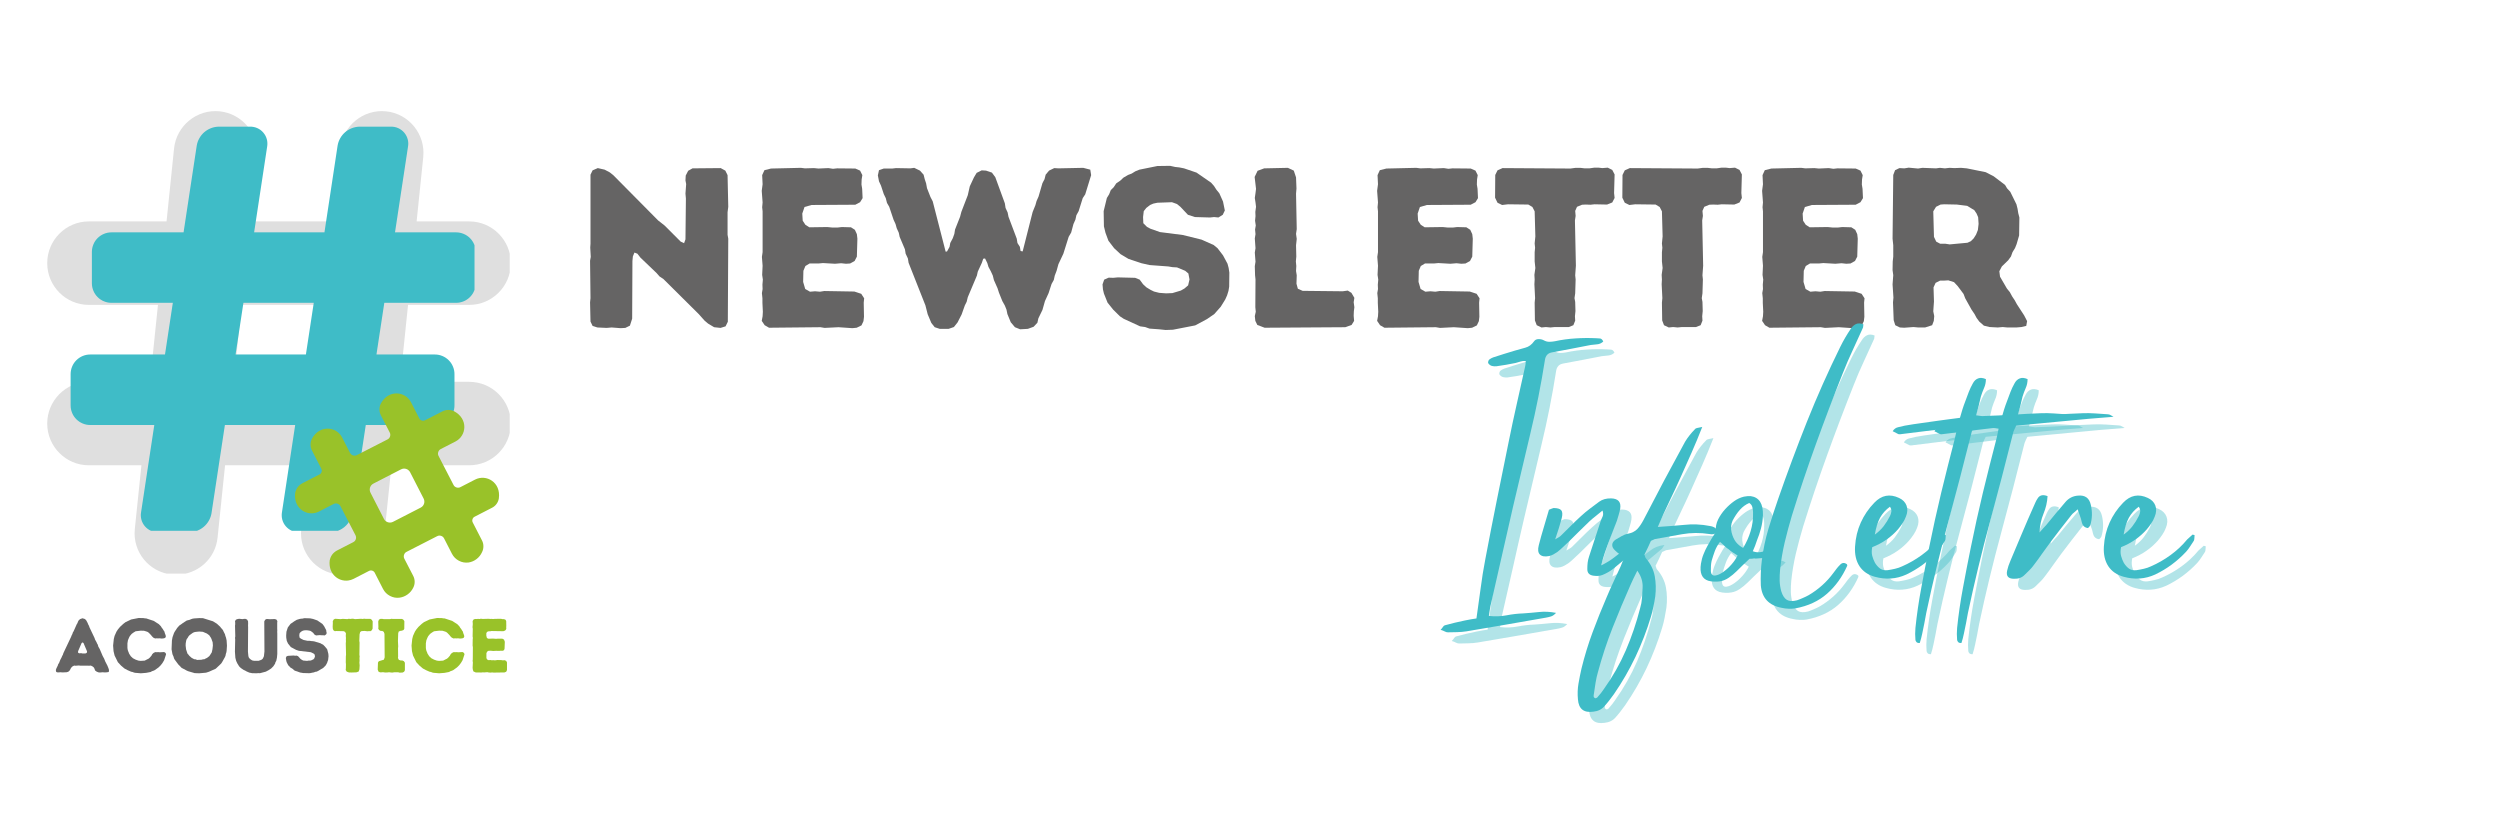 <svg xmlns="http://www.w3.org/2000/svg" xmlns:xlink="http://www.w3.org/1999/xlink" width="600" zoomAndPan="magnify" viewBox="0 0 450 150" height="200" preserveAspectRatio="xMidYMid meet" version="1.0"><defs><filter x="0%" y="0%" width="100%" height="100%" id="77b98ccb02"><feColorMatrix values="0 0 0 0 1 0 0 0 0 1 0 0 0 0 1 0 0 0 1 0" color-interpolation-filters="sRGB"/></filter><g/><mask id="418e15929c"><g filter="url(#77b98ccb02)"><rect x="-45" width="540" fill="#000000" y="-15" height="180" fill-opacity="0.21"/></g></mask><clipPath id="d411a83e62"><path d="M 0.5 1 L 83.75 1 L 83.75 84.25 L 0.5 84.25 Z M 0.5 1 " clip-rule="nonzero"/></clipPath><clipPath id="d2feb7f886"><rect x="0" width="85" y="0" height="85"/></clipPath><clipPath id="732a6a78af"><path d="M 12.664 22.797 L 85.414 22.797 L 85.414 95.547 L 12.664 95.547 Z M 12.664 22.797 " clip-rule="nonzero"/></clipPath><clipPath id="db264d2b4d"><path d="M 53 70 L 90 70 L 90 108 L 53 108 Z M 53 70 " clip-rule="nonzero"/></clipPath><clipPath id="b103898f64"><path d="M 49.859 73.133 L 87.672 67.367 L 93.32 104.441 L 55.508 110.203 Z M 49.859 73.133 " clip-rule="nonzero"/></clipPath><clipPath id="3f2c58bbca"><path d="M 49.859 73.133 L 87.672 67.367 L 93.32 104.441 L 55.508 110.203 Z M 49.859 73.133 " clip-rule="nonzero"/></clipPath></defs><rect x="-45" width="540" fill="#ffffff" y="-15" height="180" fill-opacity="1"/><rect x="-45" width="540" fill="#ffffff" y="-15" height="180" fill-opacity="1"/><g mask="url(#418e15929c)"><g transform="matrix(1, 0, 0, 1, 8, 19)"><g clip-path="url(#d2feb7f886)"><g clip-path="url(#d411a83e62)"><path fill="#656464" d="M 48.957 49.73 L 34.059 49.73 L 35.492 35.879 L 50.391 35.879 Z M 76.461 35.879 C 80.598 35.879 83.949 32.504 83.949 28.367 C 83.949 24.23 80.598 20.855 76.461 20.855 L 66.992 20.855 L 68.184 9.277 C 68.605 5.164 65.617 1.465 61.5 1.039 C 57.387 0.617 53.707 3.641 53.285 7.754 L 51.934 20.855 L 37.035 20.855 L 38.227 9.277 C 38.652 5.164 35.66 1.465 31.547 1.039 C 27.43 0.617 23.75 3.641 23.328 7.754 L 21.98 20.855 L 7.988 20.855 C 3.852 20.855 0.5 24.23 0.5 28.367 C 0.5 32.504 3.852 35.879 7.988 35.879 L 20.434 35.879 L 19 49.73 L 7.988 49.73 C 3.852 49.73 0.5 53.105 0.5 57.238 C 0.5 61.375 3.852 64.75 7.988 64.75 L 17.457 64.75 L 16.266 76.23 C 15.844 80.344 18.832 83.996 22.949 84.418 C 23.211 84.445 23.469 84.445 23.727 84.445 C 27.516 84.445 30.77 81.625 31.164 77.773 L 32.512 64.75 L 47.414 64.75 L 46.223 76.23 C 45.797 80.344 48.789 83.996 52.902 84.418 C 53.164 84.445 53.426 84.445 53.68 84.445 C 57.473 84.445 60.723 81.625 61.121 77.773 L 62.469 64.75 L 76.461 64.75 C 80.598 64.75 83.949 61.375 83.949 57.238 C 83.949 53.105 80.598 49.73 76.461 49.73 L 64.016 49.73 L 65.449 35.879 L 76.461 35.879 " fill-opacity="1" fill-rule="nonzero"/></g></g></g></g><g clip-path="url(#732a6a78af)"><path fill="#3fbcc7" d="M 82.098 41.824 L 71.102 41.824 L 73.441 26.402 C 73.484 26.18 73.496 25.953 73.488 25.727 C 73.477 25.5 73.441 25.277 73.383 25.055 C 73.324 24.836 73.242 24.625 73.133 24.426 C 73.027 24.223 72.898 24.039 72.75 23.863 C 72.605 23.691 72.438 23.539 72.254 23.402 C 72.074 23.266 71.879 23.152 71.668 23.059 C 71.461 22.969 71.246 22.898 71.023 22.855 C 70.801 22.812 70.574 22.793 70.348 22.797 L 64.703 22.797 C 64.234 22.812 63.777 22.902 63.336 23.07 C 62.895 23.242 62.496 23.48 62.137 23.785 C 61.781 24.094 61.484 24.453 61.25 24.863 C 61.016 25.273 60.855 25.711 60.773 26.176 L 58.402 41.824 L 45.742 41.824 L 48.086 26.402 C 48.125 26.18 48.141 25.953 48.129 25.727 C 48.121 25.496 48.086 25.273 48.027 25.055 C 47.965 24.836 47.883 24.625 47.777 24.422 C 47.668 24.223 47.539 24.035 47.391 23.863 C 47.242 23.688 47.078 23.535 46.895 23.398 C 46.711 23.266 46.516 23.148 46.309 23.059 C 46.098 22.965 45.883 22.898 45.66 22.855 C 45.438 22.809 45.211 22.793 44.984 22.797 L 39.348 22.797 C 38.875 22.812 38.418 22.902 37.98 23.07 C 37.539 23.242 37.141 23.48 36.781 23.785 C 36.422 24.094 36.129 24.453 35.895 24.863 C 35.66 25.273 35.5 25.711 35.418 26.176 L 33.043 41.824 L 20.059 41.824 C 19.594 41.824 19.145 41.914 18.711 42.094 C 18.281 42.273 17.902 42.527 17.57 42.855 C 17.242 43.188 16.984 43.566 16.809 44 C 16.629 44.43 16.539 44.879 16.539 45.344 L 16.539 50.988 C 16.539 51.453 16.629 51.902 16.809 52.336 C 16.984 52.766 17.242 53.148 17.57 53.477 C 17.902 53.809 18.281 54.062 18.711 54.238 C 19.145 54.418 19.594 54.508 20.059 54.508 L 31.109 54.508 L 29.699 63.809 L 16.238 63.809 C 15.77 63.809 15.32 63.898 14.887 64.078 C 14.457 64.258 14.074 64.512 13.742 64.844 C 13.414 65.172 13.156 65.555 12.98 65.988 C 12.801 66.418 12.711 66.871 12.711 67.336 L 12.711 72.973 C 12.711 73.441 12.801 73.891 12.98 74.32 C 13.156 74.754 13.414 75.137 13.742 75.465 C 14.074 75.797 14.457 76.051 14.887 76.23 C 15.32 76.41 15.77 76.5 16.238 76.5 L 27.773 76.5 L 25.395 92.195 C 25.352 92.422 25.34 92.645 25.348 92.871 C 25.359 93.102 25.395 93.324 25.453 93.543 C 25.512 93.762 25.594 93.973 25.703 94.172 C 25.809 94.375 25.938 94.562 26.086 94.734 C 26.234 94.906 26.398 95.062 26.582 95.195 C 26.762 95.332 26.957 95.445 27.168 95.539 C 27.375 95.633 27.59 95.699 27.812 95.742 C 28.035 95.789 28.262 95.805 28.488 95.801 L 34.133 95.801 C 34.602 95.789 35.059 95.695 35.5 95.527 C 35.941 95.355 36.34 95.117 36.695 94.812 C 37.055 94.504 37.352 94.145 37.586 93.734 C 37.82 93.324 37.98 92.887 38.062 92.426 L 40.48 76.5 L 53.133 76.5 L 50.754 92.195 C 50.715 92.422 50.699 92.645 50.711 92.875 C 50.719 93.102 50.754 93.324 50.812 93.543 C 50.875 93.766 50.957 93.977 51.062 94.176 C 51.172 94.379 51.301 94.562 51.449 94.738 C 51.598 94.91 51.762 95.062 51.945 95.199 C 52.129 95.336 52.324 95.449 52.531 95.539 C 52.742 95.633 52.957 95.699 53.18 95.746 C 53.402 95.789 53.629 95.809 53.855 95.801 L 59.492 95.801 C 59.965 95.789 60.418 95.695 60.859 95.527 C 61.301 95.355 61.699 95.117 62.059 94.812 C 62.414 94.504 62.711 94.145 62.945 93.734 C 63.18 93.324 63.34 92.887 63.422 92.426 L 65.84 76.5 L 78.273 76.5 C 78.742 76.5 79.191 76.41 79.625 76.23 C 80.059 76.051 80.438 75.797 80.77 75.465 C 81.102 75.137 81.355 74.754 81.535 74.32 C 81.715 73.891 81.805 73.441 81.805 72.973 L 81.805 67.336 C 81.805 66.871 81.715 66.418 81.535 65.988 C 81.355 65.555 81.102 65.172 80.77 64.844 C 80.438 64.512 80.059 64.258 79.625 64.078 C 79.191 63.898 78.742 63.809 78.273 63.809 L 67.762 63.809 L 69.176 54.508 L 82.098 54.508 C 82.562 54.508 83.012 54.418 83.445 54.242 C 83.875 54.062 84.258 53.809 84.59 53.477 C 84.918 53.148 85.176 52.766 85.352 52.336 C 85.531 51.906 85.625 51.457 85.625 50.988 L 85.625 45.344 C 85.625 44.879 85.531 44.43 85.352 43.996 C 85.176 43.566 84.918 43.188 84.59 42.855 C 84.258 42.527 83.875 42.27 83.445 42.094 C 83.012 41.914 82.562 41.824 82.098 41.824 Z M 42.402 63.809 L 43.816 54.508 L 56.477 54.508 L 55.062 63.809 Z M 42.402 63.809 " fill-opacity="1" fill-rule="nonzero"/></g><g clip-path="url(#db264d2b4d)"><g clip-path="url(#b103898f64)"><g clip-path="url(#3f2c58bbca)"><path fill="#99c229" d="M 85.434 93.008 L 88.555 91.402 C 88.887 91.238 89.16 91.008 89.379 90.707 C 89.598 90.406 89.734 90.074 89.793 89.707 C 90.191 86.812 87.531 85.289 85.508 86.328 L 82.875 87.684 C 82.648 87.801 82.41 87.82 82.168 87.742 C 81.926 87.664 81.742 87.512 81.629 87.281 L 78.941 82.07 C 78.824 81.844 78.805 81.609 78.887 81.363 C 78.965 81.121 79.117 80.941 79.348 80.824 L 81.98 79.473 C 83.988 78.441 84.312 75.418 81.77 74.043 C 81.43 73.871 81.066 73.785 80.684 73.789 C 80.301 73.793 79.938 73.883 79.602 74.066 L 76.516 75.645 C 76.324 75.742 76.125 75.758 75.922 75.691 C 75.719 75.629 75.566 75.5 75.469 75.309 L 73.988 72.418 C 72.957 70.406 69.93 70.086 68.559 72.625 C 68.383 72.969 68.297 73.332 68.301 73.715 C 68.305 74.098 68.398 74.461 68.578 74.797 L 70.152 77.852 C 70.27 78.078 70.285 78.316 70.207 78.559 C 70.129 78.801 69.977 78.984 69.746 79.098 L 64.246 81.914 C 64.02 82.031 63.785 82.051 63.539 81.973 C 63.297 81.891 63.117 81.738 63 81.512 L 61.586 78.754 C 60.555 76.746 57.527 76.422 56.156 78.965 C 55.98 79.305 55.895 79.668 55.898 80.051 C 55.902 80.434 55.996 80.797 56.176 81.133 L 57.824 84.34 C 57.93 84.531 57.953 84.734 57.887 84.941 C 57.824 85.152 57.695 85.305 57.5 85.406 L 54.398 87 C 53.707 87.391 53.285 87.973 53.129 88.746 C 52.836 91.156 54.656 92.605 56.441 92.379 C 56.781 92.336 57.105 92.234 57.41 92.078 L 60.043 90.723 C 60.27 90.605 60.508 90.586 60.75 90.664 C 60.996 90.746 61.176 90.898 61.289 91.125 L 63.988 96.34 C 64.105 96.57 64.125 96.805 64.047 97.047 C 63.969 97.293 63.816 97.473 63.586 97.59 L 60.617 99.113 C 59.93 99.504 59.508 100.086 59.348 100.863 C 59.059 103.273 60.879 104.719 62.664 104.496 C 63.008 104.453 63.336 104.352 63.645 104.195 L 66.414 102.77 C 66.602 102.672 66.801 102.656 67.004 102.719 C 67.207 102.785 67.359 102.914 67.457 103.105 L 68.938 105.996 C 69.223 106.551 69.641 106.973 70.191 107.262 C 70.738 107.555 71.324 107.66 71.941 107.578 C 72.465 107.5 72.941 107.305 73.367 106.996 C 73.797 106.684 74.129 106.293 74.367 105.82 C 74.551 105.477 74.641 105.109 74.641 104.723 C 74.637 104.336 74.547 103.969 74.363 103.629 L 72.785 100.574 C 72.668 100.348 72.648 100.109 72.727 99.867 C 72.805 99.621 72.957 99.441 73.188 99.328 L 78.688 96.512 C 78.914 96.395 79.148 96.375 79.395 96.453 C 79.637 96.531 79.816 96.688 79.934 96.914 L 81.348 99.672 C 81.633 100.223 82.047 100.641 82.598 100.934 C 83.145 101.223 83.727 101.328 84.344 101.25 C 84.879 101.164 85.359 100.957 85.789 100.625 C 86.215 100.297 86.539 99.887 86.762 99.391 C 86.934 99.055 87.016 98.699 87.012 98.32 C 87.012 97.941 86.922 97.586 86.746 97.254 L 85.098 94.047 C 85 93.855 84.984 93.66 85.051 93.457 C 85.117 93.254 85.242 93.105 85.434 93.008 Z M 75.746 91.359 L 70.742 93.93 C 70.602 94 70.449 94.047 70.289 94.059 C 70.129 94.074 69.973 94.055 69.816 94.008 C 69.664 93.957 69.527 93.879 69.402 93.777 C 69.281 93.672 69.184 93.551 69.109 93.406 L 66.688 88.684 C 66.617 88.543 66.57 88.391 66.559 88.234 C 66.543 88.074 66.559 87.922 66.605 87.77 C 66.652 87.617 66.727 87.48 66.824 87.355 C 66.926 87.234 67.047 87.133 67.188 87.059 L 72.188 84.484 C 72.332 84.41 72.484 84.367 72.645 84.352 C 72.805 84.34 72.961 84.355 73.113 84.406 C 73.27 84.453 73.406 84.531 73.527 84.637 C 73.652 84.738 73.75 84.863 73.824 85.008 L 76.242 89.719 C 76.316 89.859 76.363 90.008 76.379 90.168 C 76.398 90.328 76.383 90.488 76.336 90.641 C 76.289 90.797 76.215 90.934 76.113 91.059 C 76.012 91.184 75.891 91.285 75.746 91.359 Z M 75.746 91.359 " fill-opacity="1" fill-rule="nonzero"/></g></g></g><g fill="#656464" fill-opacity="1"><g transform="translate(9.875, 121.021)"><g><path d="M 8.109 0.031 L 7.828 0 L 7.5 -0.141 L 7.234 -0.344 L 7.156 -0.594 L 7.031 -0.859 L 6.766 -1.078 L 6.469 -1.219 L 6.156 -1.188 L 5.906 -1.203 L 4.562 -1.203 L 4.312 -1.234 L 3.734 -1.188 L 3.484 -1.219 L 3.188 -1.078 L 2.922 -0.812 L 2.688 -0.359 L 2.422 -0.109 L 2.109 -0.016 L 1.328 0.016 L 1.062 -0.016 L 0.516 0.016 L 0.25 -0.062 L 0.172 -0.406 L 0.266 -0.688 L 0.531 -1.234 L 0.609 -1.484 L 0.75 -1.672 L 0.969 -2.234 L 1.203 -2.672 L 1.312 -2.938 L 1.438 -3.156 L 1.531 -3.453 L 2.922 -6.391 L 3.016 -6.641 L 3.156 -6.906 L 3.234 -7.172 L 3.375 -7.391 L 3.938 -8.656 L 4.062 -8.844 L 4.156 -9.109 L 4.281 -9.344 L 4.531 -9.578 L 4.969 -9.734 L 5.422 -9.594 L 5.656 -9.344 L 5.906 -8.875 L 6 -8.625 L 6.141 -8.375 L 6.234 -8.094 L 7.141 -6.188 L 7.234 -5.906 L 7.516 -5.391 L 7.609 -5.172 L 7.734 -4.969 L 7.812 -4.656 L 7.953 -4.406 L 8.078 -4.188 L 8.609 -2.938 L 8.875 -2.453 L 9.078 -1.938 L 9.453 -1.219 L 9.656 -0.719 L 9.75 -0.406 L 9.703 -0.062 L 9.328 0 L 8.891 0.016 L 8.641 -0.016 Z M 4.984 -3.391 L 5.547 -3.406 L 5.75 -3.516 L 5.797 -3.766 L 5.156 -5.281 L 4.969 -5.391 L 4.812 -5.266 L 4.172 -3.781 L 4.188 -3.516 L 4.406 -3.422 L 4.719 -3.453 Z M 4.984 -3.391 "/></g></g></g><g fill="#656464" fill-opacity="1"><g transform="translate(19.859, 121.021)"><g><path d="M 4.781 0.109 L 4.531 0.094 L 4.281 0.047 L 4 -0.062 L 3.75 -0.109 L 3.141 -0.375 L 2.547 -0.688 L 1.922 -1.219 L 1.359 -1.828 L 0.766 -3.031 L 0.578 -3.812 L 0.5 -4.812 L 0.625 -6 L 0.766 -6.562 L 1.109 -7.328 L 1.375 -7.734 L 1.75 -8.188 L 2.344 -8.734 L 2.734 -9.031 L 3.75 -9.516 L 5.094 -9.781 L 5.938 -9.766 L 6.219 -9.719 L 6.469 -9.703 L 7.797 -9.266 L 8.734 -8.672 L 9.109 -8.281 L 9.266 -8.016 L 9.453 -7.781 L 9.578 -7.562 L 9.734 -7.344 L 9.812 -7.047 L 9.906 -6.812 L 10 -6.5 L 9.906 -6.234 L 9.672 -6.125 L 9.25 -6.078 L 8.875 -6.125 L 8.594 -6.109 L 8.312 -6.125 L 8.062 -6.094 L 7.734 -6.25 L 7.484 -6.5 L 7.328 -6.703 L 6.938 -7.109 L 6.734 -7.266 L 6.484 -7.359 L 6.062 -7.484 L 5.469 -7.5 L 4.547 -7.391 L 4.188 -7.172 L 3.844 -6.922 L 3.516 -6.531 L 3.375 -6.266 L 3.172 -5.781 L 3.078 -5.219 L 3.078 -4.391 L 3.125 -4.078 L 3.188 -3.844 L 3.281 -3.641 L 3.375 -3.375 L 3.688 -2.891 L 4.078 -2.531 L 4.562 -2.281 L 5.062 -2.109 L 5.453 -2.062 L 6.188 -2.109 L 6.672 -2.359 L 6.875 -2.453 L 7.094 -2.641 L 7.406 -3 L 7.547 -3.266 L 7.766 -3.484 L 8.078 -3.641 L 8.359 -3.625 L 8.641 -3.641 L 8.906 -3.609 L 9.688 -3.656 L 9.953 -3.484 L 10.031 -3.234 L 9.688 -2.188 L 9.391 -1.688 L 9.078 -1.281 L 8.688 -0.891 L 8.016 -0.406 L 7.781 -0.297 L 7.5 -0.203 L 7.25 -0.062 L 6.438 0.094 L 5.469 0.172 Z M 4.781 0.109 "/></g></g></g><g fill="#656464" fill-opacity="1"><g transform="translate(30.352, 121.021)"><g><path d="M 5.516 0.172 L 4.688 0.141 L 3.516 -0.203 L 3.266 -0.312 L 2.328 -0.812 L 2.141 -1.016 L 1.766 -1.391 L 1.109 -2.266 L 0.969 -2.516 L 0.891 -2.812 L 0.688 -3.266 L 0.531 -4.141 L 0.594 -5.734 L 0.703 -6.328 L 0.969 -7.078 L 1.094 -7.312 L 1.547 -8 L 1.922 -8.422 L 2.359 -8.719 L 2.562 -8.875 L 3.266 -9.328 L 3.781 -9.453 L 4.031 -9.562 L 4.297 -9.656 L 4.578 -9.703 L 5.547 -9.766 L 6.188 -9.75 L 7.984 -9.188 L 8.688 -8.75 L 9.281 -8.203 L 9.453 -7.969 L 9.625 -7.797 L 9.797 -7.562 L 9.906 -7.312 L 10.141 -6.859 L 10.219 -6.547 L 10.328 -6.25 L 10.438 -5.75 L 10.5 -4.797 L 10.438 -3.844 L 10.375 -3.531 L 10.297 -3.312 L 10.25 -3.031 L 10.156 -2.781 L 9.625 -1.828 L 9.453 -1.578 L 8.484 -0.656 L 7.266 -0.109 L 6.734 0.062 Z M 5.125 -2.234 L 5.922 -2.266 L 6.188 -2.344 L 6.438 -2.359 L 6.656 -2.484 L 6.906 -2.594 L 7.328 -2.922 L 7.5 -3.172 L 7.625 -3.375 L 7.766 -3.594 L 7.891 -4.156 L 7.969 -4.844 L 7.922 -5.438 L 7.828 -5.672 L 7.734 -5.953 L 7.625 -6.203 L 7.312 -6.672 L 6.891 -6.984 L 6.156 -7.297 L 5.5 -7.344 L 4.875 -7.281 L 4.578 -7.219 L 4.328 -7.094 L 3.938 -6.812 L 3.719 -6.641 L 3.547 -6.422 L 3.422 -6.188 L 3.266 -6 L 3.172 -5.75 L 3.078 -5.234 L 3.062 -4.828 L 3.141 -4.141 L 3.391 -3.375 L 3.578 -3.172 L 3.719 -2.984 L 4.141 -2.609 L 4.609 -2.359 L 4.859 -2.344 Z M 5.125 -2.234 "/></g></g></g><g fill="#656464" fill-opacity="1"><g transform="translate(41.381, 121.021)"><g><path d="M 4.734 0.172 L 4.297 0.156 L 4.016 0.156 L 3.484 0.047 L 2.953 -0.188 L 2.75 -0.312 L 2.469 -0.438 L 2.031 -0.734 L 1.828 -0.906 L 1.656 -1.094 L 1.344 -1.594 L 1.125 -2.062 L 0.984 -2.625 L 0.906 -3.719 L 0.953 -5.938 L 0.922 -6.203 L 0.969 -6.469 L 0.922 -8.406 L 0.953 -8.625 L 0.953 -8.953 L 0.922 -9.219 L 1.094 -9.484 L 1.391 -9.594 L 1.672 -9.641 L 2.266 -9.578 L 2.547 -9.625 L 2.812 -9.625 L 3.094 -9.5 L 3.266 -9.203 L 3.281 -8.797 L 3.266 -8.359 L 3.281 -8.156 L 3.25 -3.719 L 3.328 -2.922 L 3.406 -2.672 L 3.578 -2.453 L 3.797 -2.281 L 4.031 -2.141 L 4.344 -2.078 L 5.172 -2.078 L 5.656 -2.25 L 5.891 -2.422 L 6.031 -2.688 L 6.125 -2.906 L 6.219 -3.75 L 6.188 -9.172 L 6.344 -9.469 L 6.625 -9.609 L 7.203 -9.562 L 8.078 -9.594 L 8.375 -9.5 L 8.547 -9.219 L 8.516 -8.938 L 8.516 -7.797 L 8.531 -7.578 L 8.516 -7.281 L 8.531 -7.016 L 8.531 -3.297 L 8.469 -2.641 L 8.344 -2.062 L 8.203 -1.828 L 8.125 -1.547 L 7.812 -1.078 L 7.422 -0.688 L 6.969 -0.391 L 6.469 -0.125 L 5.406 0.156 L 5.141 0.141 Z M 4.734 0.172 "/></g></g></g><g fill="#656464" fill-opacity="1"><g transform="translate(50.87, 121.021)"><g><path d="M 3.703 0.125 L 3.141 0.031 L 2.594 -0.172 L 2.328 -0.25 L 2.062 -0.375 L 1.875 -0.578 L 1.391 -0.875 L 1.203 -1.094 L 1.016 -1.266 L 0.75 -1.781 L 0.672 -2.016 L 0.578 -2.578 L 0.688 -2.859 L 0.938 -2.969 L 2 -3.031 L 2.25 -2.984 L 2.5 -3.016 L 2.781 -2.906 L 3.234 -2.406 L 3.469 -2.25 L 3.703 -2.125 L 4.406 -2.062 L 4.641 -2.109 L 5.078 -2.125 L 5.547 -2.344 L 5.719 -2.547 L 5.828 -2.891 L 5.75 -3.234 L 5.562 -3.391 L 5.078 -3.625 L 2.922 -3.875 L 2.422 -4.047 L 1.484 -4.547 L 0.969 -5.188 L 0.75 -5.672 L 0.656 -6.219 L 0.641 -6.641 L 0.688 -7.312 L 0.938 -8.078 L 1.422 -8.719 L 2.078 -9.172 L 2.547 -9.453 L 3.062 -9.609 L 3.312 -9.656 L 3.594 -9.672 L 3.891 -9.75 L 4.953 -9.719 L 5.484 -9.609 L 6.25 -9.344 L 7.156 -8.719 L 7.469 -8.312 L 7.844 -7.594 L 7.875 -7.328 L 7.938 -7.062 L 7.828 -6.828 L 7.562 -6.641 L 7.312 -6.672 L 7.047 -6.672 L 6.672 -6.703 L 6.016 -6.641 L 5.719 -6.812 L 5.516 -7.094 L 5.281 -7.281 L 5.031 -7.453 L 4.781 -7.516 L 4.344 -7.578 L 3.906 -7.562 L 3.656 -7.5 L 3.438 -7.391 L 3.234 -7.234 L 3.062 -7.047 L 3 -6.688 L 3.047 -6.266 L 3.266 -6.078 L 3.766 -5.828 L 4.5 -5.672 L 4.891 -5.672 L 5.188 -5.625 L 5.453 -5.609 L 5.734 -5.562 L 6.812 -5.234 L 7.047 -5.094 L 7.281 -4.984 L 7.516 -4.75 L 7.875 -4.344 L 8.031 -4.125 L 8.234 -3.328 L 8.266 -2.891 L 8.188 -2.203 L 8.094 -1.969 L 8.016 -1.719 L 7.859 -1.422 L 7.734 -1.219 L 7.328 -0.812 L 6.391 -0.25 L 6.125 -0.125 L 5.891 -0.094 L 5.609 0.016 L 5.328 0.062 L 5.062 0.125 L 4.781 0.156 Z M 3.703 0.125 "/></g></g></g><g fill="#99c229" fill-opacity="1"><g transform="translate(59.646, 121.021)"><g><path d="M 3.594 0.031 L 3.156 0.016 L 2.766 -0.125 L 2.578 -0.422 L 2.609 -0.688 L 2.625 -1.484 L 2.594 -1.781 L 2.609 -2.891 L 2.641 -3.156 L 2.594 -5.219 L 2.625 -5.594 L 2.609 -5.875 L 2.625 -6.172 L 2.594 -6.562 L 2.625 -7 L 2.469 -7.281 L 2.219 -7.406 L 0.906 -7.438 L 0.625 -7.406 L 0.391 -7.547 L 0.266 -7.797 L 0.234 -8.219 L 0.266 -8.906 L 0.25 -9.188 L 0.406 -9.5 L 0.672 -9.641 L 1.641 -9.578 L 2.062 -9.625 L 2.875 -9.578 L 3.125 -9.641 L 3.422 -9.609 L 3.719 -9.656 L 3.969 -9.641 L 4.25 -9.578 L 5.359 -9.641 L 5.625 -9.609 L 5.906 -9.656 L 6.172 -9.625 L 7.031 -9.625 L 7.281 -9.453 L 7.438 -9.172 L 7.422 -7.859 L 7.266 -7.562 L 7.031 -7.406 L 6.781 -7.422 L 6.484 -7.391 L 5.984 -7.453 L 5.438 -7.422 L 5.188 -7.266 L 5.078 -6.844 L 5.031 -5.656 L 5.078 -5.359 L 5.047 -3.156 L 5.094 -2.844 L 5.062 -2.594 L 5.078 -2.047 L 5.047 -1.766 L 5.094 -1.234 L 5.047 -0.516 L 4.906 -0.141 L 4.516 0 Z M 3.594 0.031 "/></g></g></g><g fill="#99c229" fill-opacity="1"><g transform="translate(67.333, 121.021)"><g><path d="M 4.609 0.062 L 4.328 -0.016 L 3.656 -0.016 L 3.25 0.047 L 2.688 -0.016 L 2.422 0.016 L 2 0.031 L 1.594 -0.031 L 1.328 0 L 1.078 0 L 0.797 -0.125 L 0.656 -0.5 L 0.703 -1.766 L 0.859 -2 L 1.766 -2.281 L 1.906 -2.688 L 1.875 -6.922 L 1.75 -7.281 L 1.484 -7.453 L 1.203 -7.453 L 0.906 -7.609 L 0.75 -7.875 L 0.781 -8.141 L 0.75 -9.156 L 0.875 -9.484 L 1.156 -9.625 L 1.469 -9.625 L 1.734 -9.578 L 2.859 -9.578 L 3.141 -9.641 L 3.375 -9.609 L 5.047 -9.609 L 5.297 -9.453 L 5.453 -9.203 L 5.438 -7.844 L 5.312 -7.625 L 5.016 -7.5 L 4.75 -7.469 L 4.438 -7.344 L 4.344 -7.031 L 4.297 -5.641 L 4.344 -4.641 L 4.312 -4.344 L 4.328 -2.828 L 4.297 -2.578 L 4.453 -2.25 L 4.781 -2.141 L 5.078 -2.141 L 5.375 -2 L 5.547 -1.734 L 5.547 -0.375 L 5.406 -0.109 L 5.156 0.031 Z M 4.609 0.062 "/></g></g></g><g fill="#99c229" fill-opacity="1"><g transform="translate(73.577, 121.021)"><g><path d="M 4.781 0.109 L 4.531 0.094 L 4.281 0.047 L 4 -0.062 L 3.75 -0.109 L 3.141 -0.375 L 2.547 -0.688 L 1.922 -1.219 L 1.359 -1.828 L 0.766 -3.031 L 0.578 -3.812 L 0.5 -4.812 L 0.625 -6 L 0.766 -6.562 L 1.109 -7.328 L 1.375 -7.734 L 1.75 -8.188 L 2.344 -8.734 L 2.734 -9.031 L 3.75 -9.516 L 5.094 -9.781 L 5.938 -9.766 L 6.219 -9.719 L 6.469 -9.703 L 7.797 -9.266 L 8.734 -8.672 L 9.109 -8.281 L 9.266 -8.016 L 9.453 -7.781 L 9.578 -7.562 L 9.734 -7.344 L 9.812 -7.047 L 9.906 -6.812 L 10 -6.5 L 9.906 -6.234 L 9.672 -6.125 L 9.25 -6.078 L 8.875 -6.125 L 8.594 -6.109 L 8.312 -6.125 L 8.062 -6.094 L 7.734 -6.25 L 7.484 -6.5 L 7.328 -6.703 L 6.938 -7.109 L 6.734 -7.266 L 6.484 -7.359 L 6.062 -7.484 L 5.469 -7.5 L 4.547 -7.391 L 4.188 -7.172 L 3.844 -6.922 L 3.516 -6.531 L 3.375 -6.266 L 3.172 -5.781 L 3.078 -5.219 L 3.078 -4.391 L 3.125 -4.078 L 3.188 -3.844 L 3.281 -3.641 L 3.375 -3.375 L 3.688 -2.891 L 4.078 -2.531 L 4.562 -2.281 L 5.062 -2.109 L 5.453 -2.062 L 6.188 -2.109 L 6.672 -2.359 L 6.875 -2.453 L 7.094 -2.641 L 7.406 -3 L 7.547 -3.266 L 7.766 -3.484 L 8.078 -3.641 L 8.359 -3.625 L 8.641 -3.641 L 8.906 -3.609 L 9.688 -3.656 L 9.953 -3.484 L 10.031 -3.234 L 9.688 -2.188 L 9.391 -1.688 L 9.078 -1.281 L 8.688 -0.891 L 8.016 -0.406 L 7.781 -0.297 L 7.5 -0.203 L 7.25 -0.062 L 6.438 0.094 L 5.469 0.172 Z M 4.781 0.109 "/></g></g></g><g fill="#99c229" fill-opacity="1"><g transform="translate(84.07, 121.021)"><g><path d="M 4.781 0.047 L 4.516 0.016 L 4.234 0.047 L 3.922 0.031 L 3.656 -0.031 L 3.094 0.016 L 2.844 0 L 2.547 0.031 L 1.547 0.016 L 1.141 -0.172 L 1.031 -0.531 L 1 -0.844 L 1.047 -1.781 L 1 -2.062 L 1.031 -2.328 L 1.047 -4.547 L 1 -4.797 L 1.016 -5.922 L 1.047 -6.188 L 1 -6.469 L 1.031 -7.828 L 0.984 -8.125 L 1.031 -8.688 L 1 -9.219 L 1.156 -9.5 L 1.438 -9.609 L 1.719 -9.594 L 2 -9.625 L 2.234 -9.594 L 2.5 -9.656 L 2.781 -9.609 L 3.906 -9.641 L 4.188 -9.609 L 4.406 -9.625 L 4.688 -9.594 L 4.984 -9.625 L 6.109 -9.641 L 6.359 -9.578 L 6.641 -9.578 L 6.922 -9.469 L 7.047 -9.219 L 7.062 -8.391 L 7.047 -8.109 L 7.062 -7.844 L 6.938 -7.594 L 6.641 -7.422 L 6.375 -7.406 L 4.406 -7.438 L 4.156 -7.391 L 3.891 -7.391 L 3.594 -7.281 L 3.469 -7.031 L 3.469 -6.594 L 3.578 -6.172 L 3.859 -6.047 L 4.656 -6.078 L 5.234 -6.031 L 5.531 -6.062 L 6.344 -6.062 L 6.656 -5.891 L 6.797 -5.5 L 6.75 -4.266 L 6.656 -3.984 L 6.375 -3.875 L 6.062 -3.891 L 5.781 -3.859 L 5.219 -3.875 L 4.703 -3.844 L 4.266 -3.891 L 3.844 -3.875 L 3.609 -3.719 L 3.484 -3.438 L 3.484 -2.578 L 3.594 -2.328 L 3.875 -2.188 L 4.188 -2.219 L 4.438 -2.172 L 4.75 -2.188 L 5.016 -2.156 L 5.469 -2.219 L 6.172 -2.203 L 6.438 -2.156 L 6.75 -2.188 L 7.047 -2.062 L 7.188 -1.781 L 7.188 -0.406 L 7.047 -0.109 L 6.75 0.016 Z M 4.781 0.047 "/></g></g></g><g fill="#656464" fill-opacity="1"><g transform="translate(103.259, 58.945)"><g><path d="M 24.188 -0.703 L 23.562 -1.234 L 22.5 -2.422 L 16.141 -8.734 L 15.453 -9.188 L 14.922 -9.797 L 12.016 -12.578 L 11.469 -13.281 L 10.938 -13.484 L 10.656 -12.781 L 10.578 -11.969 L 10.531 -1.594 L 10.125 -0.328 L 9.297 0.078 L 8.438 0.125 L 6.844 0 L 5.938 0.078 L 4.266 0 L 3.406 -0.281 L 3.031 -1.062 L 2.953 -4.516 L 3.031 -5.281 L 2.953 -12.016 L 3.078 -12.703 L 2.984 -14.391 L 3.031 -15.078 L 3.031 -27.5 L 3.406 -28.281 L 4.344 -28.688 L 5.578 -28.406 L 6.516 -27.906 L 7.125 -27.422 L 15.203 -19.266 L 16.359 -18.359 L 19.266 -15.453 L 19.875 -15.172 L 20.125 -15.859 L 20.203 -23.203 L 20.125 -24.094 L 20.25 -25.812 L 20.125 -26.469 L 20.172 -27.344 L 20.609 -28.203 L 21.391 -28.641 L 26.469 -28.688 L 27.297 -28.234 L 27.703 -27.422 L 27.828 -21.719 L 27.703 -20.734 L 27.703 -16.688 L 27.828 -15.984 L 27.75 -1.031 L 27.344 -0.203 L 26.438 0.078 L 25.281 -0.047 Z M 24.188 -0.703 "/></g></g></g><g fill="#656464" fill-opacity="1"><g transform="translate(134.159, 58.945)"><g><path d="M 2.953 -1.188 L 3.109 -2.016 L 3.156 -2.828 L 3.078 -4.422 L 3.078 -5.25 L 2.984 -6.188 L 3.109 -6.922 L 3.078 -7.703 L 3.156 -8.609 L 3.031 -9.469 L 3.109 -11.109 L 2.984 -12.703 L 3.109 -13.562 L 3.109 -20.906 L 3.031 -21.641 L 3.109 -22.5 L 2.953 -24.594 L 3.109 -25.781 L 3.031 -27.422 L 3.438 -28.312 L 4.625 -28.609 L 10 -28.734 L 10.734 -28.641 L 12.344 -28.688 L 13.156 -28.609 L 14.953 -28.688 L 15.781 -28.562 L 16.516 -28.641 L 19.797 -28.609 L 20.656 -28.234 L 21.062 -27.422 L 20.938 -26.641 L 20.906 -25.734 L 21.031 -24.953 L 21.109 -23.281 L 20.656 -22.547 L 19.797 -22.094 L 11.922 -22.047 L 10.656 -21.688 L 10.25 -20.5 L 10.328 -19.219 L 10.812 -18.484 L 11.516 -18.031 L 14.75 -18.078 L 15.703 -17.984 L 16.562 -17.984 L 17.375 -18.078 L 19.016 -18.031 L 19.719 -17.578 L 20.078 -16.797 L 20.172 -15.984 L 20.078 -12.75 L 19.672 -11.969 L 18.859 -11.516 L 18.109 -11.469 L 17.25 -11.562 L 16.141 -11.469 L 13.969 -11.594 L 13.156 -11.516 L 11.562 -11.516 L 10.812 -11.062 L 10.453 -10.203 L 10.406 -8.203 L 10.781 -6.922 L 11.641 -6.438 L 12.547 -6.516 L 13.438 -6.438 L 14.219 -6.562 L 19.625 -6.469 L 20.859 -6.062 L 21.391 -5.25 L 21.312 -4.469 L 21.359 -1.922 L 21.266 -1.141 L 20.906 -0.375 L 20.047 0.047 L 19.266 0.125 L 16.766 -0.047 L 14.266 0.078 L 13.531 -0.047 L 4.266 0.047 L 3.484 -0.406 Z M 2.953 -1.188 "/></g></g></g><g fill="#656464" fill-opacity="1"><g transform="translate(157.64, 58.945)"><g><path d="M 10 -0.812 L 9.344 -2.375 L 8.938 -3.969 L 5.906 -11.641 L 5.781 -12.422 L 5.375 -13.281 L 5.25 -14.062 L 4.297 -16.312 L 4.141 -17.047 L 3.766 -17.875 L 3.562 -18.609 L 3.203 -19.391 L 2.422 -21.719 L 2.016 -22.422 L 1.797 -23.281 L 1.438 -24.016 L 0.938 -25.531 L 0.578 -26.312 L 0.375 -27.375 L 0.578 -28.312 L 1.438 -28.609 L 2.984 -28.609 L 3.641 -28.688 L 6.234 -28.641 L 6.922 -28.734 L 7.953 -28.234 L 8.609 -27.5 L 8.812 -26.688 L 9.062 -25.938 L 9.219 -25.078 L 9.844 -23.484 L 10.25 -22.703 L 12.578 -13.641 L 12.828 -13.688 L 13.281 -14.516 L 13.406 -15.203 L 13.859 -16.062 L 14.141 -16.844 L 14.266 -17.625 L 15.172 -19.922 L 15.406 -20.812 L 16.562 -23.812 L 16.922 -25.406 L 17.672 -27.016 L 18.156 -27.828 L 19.062 -28.281 L 19.844 -28.234 L 20.906 -27.875 L 21.516 -27.047 L 23.234 -22.344 L 23.359 -21.516 L 23.734 -20.703 L 23.891 -19.922 L 25.375 -15.984 L 25.5 -15.203 L 25.938 -14.516 L 26.062 -13.766 L 26.438 -13.688 L 28.234 -20.781 L 28.734 -22.016 L 28.938 -22.75 L 29.297 -23.562 L 30 -25.984 L 30.375 -26.688 L 30.578 -27.5 L 31.188 -28.234 L 32.125 -28.688 L 32.875 -28.641 L 37.344 -28.734 L 38.609 -28.406 L 38.766 -27.422 L 37.703 -23.969 L 37.25 -23.281 L 36.516 -20.938 L 36.109 -20.203 L 35.938 -19.422 L 35.578 -18.609 L 35.172 -17.094 L 34.719 -16.312 L 33.766 -13.281 L 32.875 -11.391 L 32.547 -10.203 L 32.219 -9.344 L 32.047 -8.562 L 31.641 -7.828 L 31.109 -6.188 L 30.453 -4.75 L 30 -3.156 L 29.266 -1.641 L 29.094 -0.859 L 28.406 -0.125 L 27.375 0.25 L 25.984 0.328 L 25.047 -0.047 L 24.297 -0.938 L 23.688 -2.422 L 23.531 -3.203 L 23.234 -3.938 L 22.781 -4.75 L 22.172 -6.266 L 21.922 -7.047 L 21.266 -8.531 L 21.062 -9.344 L 20.703 -10.125 L 20.281 -10.906 L 20.078 -11.594 L 19.672 -12.422 L 19.344 -12.375 L 19.094 -11.641 L 18.359 -10.047 L 18.203 -9.344 L 16.562 -5.453 L 16.359 -4.625 L 16.031 -3.969 L 15.453 -2.344 L 14.719 -0.906 L 14.062 -0.078 L 13.109 0.25 L 11.516 0.25 L 10.609 -0.047 Z M 10 -0.812 "/></g></g></g><g fill="#656464" fill-opacity="1"><g transform="translate(196.736, 58.945)"><g><path d="M 11.891 0.328 L 10.172 0.203 L 9.391 -0.078 L 8.484 -0.203 L 5.531 -1.562 L 4.844 -2.016 L 3.641 -3.203 L 2.625 -4.469 L 1.969 -6.109 L 1.797 -6.844 L 1.719 -7.75 L 2.016 -8.609 L 2.828 -8.969 L 3.641 -8.938 L 4.469 -9.016 L 7.578 -8.938 L 8.406 -8.609 L 9.016 -7.781 L 9.625 -7.219 L 10.375 -6.766 L 10.984 -6.469 L 11.922 -6.234 L 13.156 -6.141 L 14.297 -6.188 L 15.812 -6.641 L 16.469 -7.016 L 17.125 -7.578 L 17.375 -8.641 L 17.172 -9.719 L 16.594 -10.203 L 15.125 -10.812 L 14.297 -10.859 L 13.562 -10.984 L 10.203 -11.234 L 8.734 -11.562 L 6.391 -12.344 L 4.953 -13.203 L 3.812 -14.266 L 2.781 -15.609 L 2.25 -17.047 L 1.969 -18.203 L 1.922 -20.938 L 2.5 -23.312 L 2.906 -23.969 L 3.203 -24.719 L 3.734 -25.25 L 4.188 -25.938 L 4.922 -26.438 L 5.484 -26.969 L 6.312 -27.453 L 6.969 -27.703 L 7.625 -28.109 L 8.359 -28.406 L 11.594 -29.062 L 13.891 -29.094 L 14.797 -28.891 L 15.531 -28.812 L 16.391 -28.641 L 18.641 -27.875 L 21.266 -26.062 L 21.797 -25.453 L 22.219 -24.797 L 22.75 -24.141 L 23.406 -22.672 L 23.734 -21.062 L 23.359 -20.281 L 22.578 -19.797 L 21.797 -19.875 L 21.062 -19.797 L 18.359 -19.875 L 17.094 -20.281 L 15.734 -21.719 L 15.125 -22.219 L 14.219 -22.547 L 11.594 -22.453 L 10.859 -22.297 L 10.281 -22.047 L 9.594 -21.516 L 9.141 -20.938 L 9.016 -19.875 L 9.062 -18.766 L 9.719 -18.109 L 10.328 -17.781 L 12.047 -17.172 L 16.188 -16.641 L 19.547 -15.812 L 21.719 -14.844 L 22.422 -14.266 L 23.406 -12.984 L 24.219 -11.469 L 24.422 -10.703 L 24.547 -9.875 L 24.516 -7.344 L 24.391 -6.594 L 24.141 -5.781 L 23.812 -5.047 L 23 -3.734 L 21.844 -2.422 L 20.531 -1.516 L 18.406 -0.375 L 14.391 0.406 L 13.078 0.453 Z M 11.891 0.328 "/></g></g></g><g fill="#656464" fill-opacity="1"><g transform="translate(222.881, 58.945)"><g><path d="M 3.078 -1.188 L 2.984 -2.047 L 3.156 -2.828 L 3.078 -3.641 L 3.109 -8.641 L 3.031 -9.391 L 2.984 -11.031 L 3.109 -11.844 L 2.984 -13.484 L 3.109 -14.266 L 2.984 -16.031 L 3.109 -16.797 L 3.031 -17.625 L 3.156 -18.359 L 3.031 -19.219 L 3.109 -20.047 L 3.078 -20.812 L 3.203 -21.719 L 3.109 -22.5 L 2.984 -23.312 L 3.109 -24.188 L 3.203 -24.953 L 2.953 -27.094 L 3.484 -28.203 L 4.672 -28.641 L 8.938 -28.734 L 10 -28.234 L 10.406 -27.016 L 10.484 -25 L 10.406 -24.094 L 10.531 -17.703 L 10.406 -16.844 L 10.531 -15.938 L 10.406 -14.797 L 10.453 -12.75 L 10.375 -11.891 L 10.453 -11.062 L 10.406 -10.172 L 10.531 -9.391 L 10.484 -7.875 L 10.734 -6.969 L 11.594 -6.594 L 18.812 -6.516 L 19.719 -6.641 L 20.375 -6.234 L 20.906 -5.328 L 20.781 -4.547 L 20.906 -3.641 L 20.812 -2.906 L 20.781 -2.094 L 20.859 -1.188 L 20.406 -0.453 L 19.266 -0.047 L 4.75 0.047 L 3.438 -0.453 Z M 3.078 -1.188 "/></g></g></g><g fill="#656464" fill-opacity="1"><g transform="translate(244.929, 58.945)"><g><path d="M 2.953 -1.188 L 3.109 -2.016 L 3.156 -2.828 L 3.078 -4.422 L 3.078 -5.25 L 2.984 -6.188 L 3.109 -6.922 L 3.078 -7.703 L 3.156 -8.609 L 3.031 -9.469 L 3.109 -11.109 L 2.984 -12.703 L 3.109 -13.562 L 3.109 -20.906 L 3.031 -21.641 L 3.109 -22.5 L 2.953 -24.594 L 3.109 -25.781 L 3.031 -27.422 L 3.438 -28.312 L 4.625 -28.609 L 10 -28.734 L 10.734 -28.641 L 12.344 -28.688 L 13.156 -28.609 L 14.953 -28.688 L 15.781 -28.562 L 16.516 -28.641 L 19.797 -28.609 L 20.656 -28.234 L 21.062 -27.422 L 20.938 -26.641 L 20.906 -25.734 L 21.031 -24.953 L 21.109 -23.281 L 20.656 -22.547 L 19.797 -22.094 L 11.922 -22.047 L 10.656 -21.688 L 10.25 -20.5 L 10.328 -19.219 L 10.812 -18.484 L 11.516 -18.031 L 14.75 -18.078 L 15.703 -17.984 L 16.562 -17.984 L 17.375 -18.078 L 19.016 -18.031 L 19.719 -17.578 L 20.078 -16.797 L 20.172 -15.984 L 20.078 -12.75 L 19.672 -11.969 L 18.859 -11.516 L 18.109 -11.469 L 17.25 -11.562 L 16.141 -11.469 L 13.969 -11.594 L 13.156 -11.516 L 11.562 -11.516 L 10.812 -11.062 L 10.453 -10.203 L 10.406 -8.203 L 10.781 -6.922 L 11.641 -6.438 L 12.547 -6.516 L 13.438 -6.438 L 14.219 -6.562 L 19.625 -6.469 L 20.859 -6.062 L 21.391 -5.25 L 21.312 -4.469 L 21.359 -1.922 L 21.266 -1.141 L 20.906 -0.375 L 20.047 0.047 L 19.266 0.125 L 16.766 -0.047 L 14.266 0.078 L 13.531 -0.047 L 4.266 0.047 L 3.484 -0.406 Z M 2.953 -1.188 "/></g></g></g><g fill="#656464" fill-opacity="1"><g transform="translate(268.41, 58.945)"><g><path d="M 7.875 -1.266 L 7.828 -4.469 L 7.906 -5.281 L 7.781 -7.781 L 7.828 -8.641 L 7.781 -9.469 L 7.953 -10.703 L 7.828 -11.891 L 7.828 -13.531 L 7.906 -14.344 L 7.828 -15.125 L 7.953 -16.391 L 7.828 -20.906 L 7.422 -21.688 L 6.688 -22.125 L 3.031 -22.172 L 1.969 -22.047 L 1.141 -22.453 L 0.703 -23.359 L 0.734 -27.453 L 1.141 -28.281 L 2.047 -28.688 L 14.266 -28.609 L 15.203 -28.734 L 16.031 -28.734 L 16.844 -28.641 L 17.672 -28.641 L 18.562 -28.766 L 19.344 -28.766 L 20 -28.688 L 20.984 -28.766 L 21.797 -28.359 L 22.219 -27.547 L 22.125 -24.188 L 22.219 -23.312 L 21.797 -22.5 L 20.859 -22.125 L 18.609 -22.172 L 17.875 -22.094 L 17.047 -22.125 L 16.359 -22.094 L 15.453 -21.719 L 15.125 -20.984 L 15.203 -20.078 L 15.078 -19.266 L 15.25 -11.109 L 15.125 -9.391 L 15.203 -8.641 L 15.125 -6.141 L 15 -5.281 L 15.125 -4.594 L 15.172 -2.953 L 15.078 -2.016 L 15.125 -1.234 L 14.797 -0.406 L 13.969 -0.078 L 11.438 -0.078 L 10.656 0 L 9.844 -0.078 L 9.062 0 L 8.203 -0.406 Z M 7.875 -1.266 "/></g></g></g><g fill="#656464" fill-opacity="1"><g transform="translate(291.318, 58.945)"><g><path d="M 7.875 -1.266 L 7.828 -4.469 L 7.906 -5.281 L 7.781 -7.781 L 7.828 -8.641 L 7.781 -9.469 L 7.953 -10.703 L 7.828 -11.891 L 7.828 -13.531 L 7.906 -14.344 L 7.828 -15.125 L 7.953 -16.391 L 7.828 -20.906 L 7.422 -21.688 L 6.688 -22.125 L 3.031 -22.172 L 1.969 -22.047 L 1.141 -22.453 L 0.703 -23.359 L 0.734 -27.453 L 1.141 -28.281 L 2.047 -28.688 L 14.266 -28.609 L 15.203 -28.734 L 16.031 -28.734 L 16.844 -28.641 L 17.672 -28.641 L 18.562 -28.766 L 19.344 -28.766 L 20 -28.688 L 20.984 -28.766 L 21.797 -28.359 L 22.219 -27.547 L 22.125 -24.188 L 22.219 -23.312 L 21.797 -22.5 L 20.859 -22.125 L 18.609 -22.172 L 17.875 -22.094 L 17.047 -22.125 L 16.359 -22.094 L 15.453 -21.719 L 15.125 -20.984 L 15.203 -20.078 L 15.078 -19.266 L 15.25 -11.109 L 15.125 -9.391 L 15.203 -8.641 L 15.125 -6.141 L 15 -5.281 L 15.125 -4.594 L 15.172 -2.953 L 15.078 -2.016 L 15.125 -1.234 L 14.797 -0.406 L 13.969 -0.078 L 11.438 -0.078 L 10.656 0 L 9.844 -0.078 L 9.062 0 L 8.203 -0.406 Z M 7.875 -1.266 "/></g></g></g><g fill="#656464" fill-opacity="1"><g transform="translate(314.226, 58.945)"><g><path d="M 2.953 -1.188 L 3.109 -2.016 L 3.156 -2.828 L 3.078 -4.422 L 3.078 -5.25 L 2.984 -6.188 L 3.109 -6.922 L 3.078 -7.703 L 3.156 -8.609 L 3.031 -9.469 L 3.109 -11.109 L 2.984 -12.703 L 3.109 -13.562 L 3.109 -20.906 L 3.031 -21.641 L 3.109 -22.5 L 2.953 -24.594 L 3.109 -25.781 L 3.031 -27.422 L 3.438 -28.312 L 4.625 -28.609 L 10 -28.734 L 10.734 -28.641 L 12.344 -28.688 L 13.156 -28.609 L 14.953 -28.688 L 15.781 -28.562 L 16.516 -28.641 L 19.797 -28.609 L 20.656 -28.234 L 21.062 -27.422 L 20.938 -26.641 L 20.906 -25.734 L 21.031 -24.953 L 21.109 -23.281 L 20.656 -22.547 L 19.797 -22.094 L 11.922 -22.047 L 10.656 -21.688 L 10.25 -20.5 L 10.328 -19.219 L 10.812 -18.484 L 11.516 -18.031 L 14.75 -18.078 L 15.703 -17.984 L 16.562 -17.984 L 17.375 -18.078 L 19.016 -18.031 L 19.719 -17.578 L 20.078 -16.797 L 20.172 -15.984 L 20.078 -12.75 L 19.672 -11.969 L 18.859 -11.516 L 18.109 -11.469 L 17.25 -11.562 L 16.141 -11.469 L 13.969 -11.594 L 13.156 -11.516 L 11.562 -11.516 L 10.812 -11.062 L 10.453 -10.203 L 10.406 -8.203 L 10.781 -6.922 L 11.641 -6.438 L 12.547 -6.516 L 13.438 -6.438 L 14.219 -6.562 L 19.625 -6.469 L 20.859 -6.062 L 21.391 -5.25 L 21.312 -4.469 L 21.359 -1.922 L 21.266 -1.141 L 20.906 -0.375 L 20.047 0.047 L 19.266 0.125 L 16.766 -0.047 L 14.266 0.078 L 13.531 -0.047 L 4.266 0.047 L 3.484 -0.406 Z M 2.953 -1.188 "/></g></g></g><g fill="#656464" fill-opacity="1"><g transform="translate(337.708, 58.945)"><g><path d="M 3.156 -1.312 L 3.031 -4.516 L 3.109 -5.375 L 2.953 -7.75 L 3.078 -9.422 L 2.953 -10.328 L 2.984 -11.891 L 3.078 -12.75 L 3.078 -14.797 L 2.953 -15.984 L 3.078 -27.453 L 3.406 -28.312 L 4.188 -28.688 L 5.078 -28.641 L 5.859 -28.766 L 7.547 -28.609 L 8.312 -28.734 L 10.781 -28.641 L 11.469 -28.734 L 12.375 -28.641 L 13.203 -28.734 L 14.094 -28.688 L 15.281 -28.734 L 16.312 -28.641 L 19.719 -27.953 L 21.141 -27.219 L 23.203 -25.656 L 23.562 -25.047 L 24.141 -24.422 L 25.25 -22.172 L 25.453 -21.359 L 25.578 -20.578 L 25.781 -19.797 L 25.734 -16.562 L 25.281 -15 L 25 -14.297 L 24.547 -13.562 L 24.266 -12.781 L 23.766 -12.094 L 22.625 -10.984 L 22.172 -10.125 L 22.297 -9.141 L 23.531 -7.016 L 24.062 -6.359 L 24.469 -5.609 L 24.953 -4.875 L 25.328 -4.188 L 26.641 -2.172 L 27.172 -1.141 L 27.016 -0.281 L 26.141 -0.078 L 25.25 0 L 23.609 0 L 22.781 -0.078 L 21.891 0 L 20.406 -0.078 L 19.391 -0.328 L 18.562 -1.062 L 18.078 -1.719 L 17.703 -2.422 L 17.172 -3.203 L 16.031 -5.25 L 15.734 -6.031 L 14.672 -7.453 L 14.016 -8.156 L 12.984 -8.484 L 12.25 -8.438 L 11.516 -8.438 L 10.703 -8.031 L 10.328 -7.219 L 10.406 -4.672 L 10.281 -2.906 L 10.453 -2.047 L 10.375 -1.188 L 10.078 -0.406 L 8.812 0 L 7.578 0 L 6.719 -0.078 L 5.047 0.047 L 4.266 0 L 3.438 -0.406 Z M 11.516 -15.078 L 12.422 -15.078 L 13.234 -14.953 L 16.438 -15.25 L 17.047 -15.531 L 17.547 -16.031 L 17.984 -16.719 L 18.312 -17.547 L 18.438 -18.641 L 18.359 -19.844 L 18.078 -20.5 L 17.672 -21.109 L 16.391 -21.891 L 14.516 -22.125 L 12.25 -22.172 L 11.594 -22.125 L 10.781 -21.719 L 10.281 -20.906 L 10.406 -16.312 L 10.812 -15.453 Z M 11.516 -15.078 "/></g></g></g><g fill="#3fbcc7" fill-opacity="0.4"><g transform="translate(262.084, 105.735)"><g><path d="M 8.188 5.453 C 8.156 5.703 8.113 5.953 8.062 6.203 C 8.02 6.461 7.973 6.773 7.922 7.141 C 9.035 7.266 10.098 7.227 11.109 7.031 C 12.129 6.832 13.125 6.719 14.094 6.688 C 15.039 6.625 16 6.539 16.969 6.438 C 17.938 6.332 18.953 6.383 20.016 6.594 C 19.711 6.926 19.41 7.141 19.109 7.234 C 18.805 7.328 18.5 7.398 18.188 7.453 C 15.789 7.879 13.398 8.297 11.016 8.703 C 8.641 9.117 6.254 9.523 3.859 9.922 C 3.316 10.004 2.766 10.051 2.203 10.062 C 1.641 10.082 1.086 10.094 0.547 10.094 C 0.359 10.094 0.172 10.039 -0.016 9.938 C -0.211 9.832 -0.461 9.734 -0.766 9.641 C -0.586 9.461 -0.445 9.289 -0.344 9.125 C -0.238 8.957 -0.125 8.859 0 8.828 C 0.602 8.672 1.207 8.516 1.812 8.359 C 2.426 8.211 3.035 8.078 3.641 7.953 C 4.004 7.867 4.359 7.801 4.703 7.75 C 5.055 7.707 5.383 7.656 5.688 7.594 C 5.957 5.77 6.207 3.973 6.438 2.203 C 6.664 0.43 6.945 -1.316 7.281 -3.047 C 7.945 -6.566 8.633 -10.094 9.344 -13.625 C 10.062 -17.156 10.781 -20.695 11.5 -24.25 C 11.957 -26.52 12.441 -28.785 12.953 -31.047 C 13.473 -33.305 13.977 -35.57 14.469 -37.844 C 14.5 -37.969 14.52 -38.098 14.531 -38.234 C 14.551 -38.367 14.562 -38.539 14.562 -38.75 C 14.219 -38.781 13.895 -38.742 13.594 -38.641 C 13.289 -38.535 13.004 -38.453 12.734 -38.391 C 12.16 -38.266 11.582 -38.156 11 -38.062 C 10.426 -37.977 9.852 -37.891 9.281 -37.797 C 9.008 -37.766 8.734 -37.785 8.453 -37.859 C 8.18 -37.941 7.957 -38.117 7.781 -38.391 C 7.781 -38.691 7.867 -38.91 8.047 -39.047 C 8.234 -39.18 8.445 -39.297 8.688 -39.391 C 9.32 -39.598 9.973 -39.805 10.641 -40.016 C 11.305 -40.234 11.973 -40.438 12.641 -40.625 C 13.242 -40.801 13.859 -40.973 14.484 -41.141 C 15.109 -41.305 15.633 -41.691 16.062 -42.297 C 16.238 -42.547 16.5 -42.676 16.844 -42.688 C 17.195 -42.695 17.508 -42.629 17.781 -42.484 C 18.113 -42.297 18.445 -42.203 18.781 -42.203 C 19.113 -42.203 19.445 -42.234 19.781 -42.297 C 21.031 -42.566 22.273 -42.738 23.516 -42.812 C 24.754 -42.895 26 -42.906 27.25 -42.844 C 27.488 -42.844 27.723 -42.828 27.953 -42.797 C 28.18 -42.766 28.367 -42.582 28.516 -42.25 C 28.18 -41.945 27.816 -41.781 27.422 -41.75 C 27.023 -41.719 26.633 -41.676 26.25 -41.625 C 25.094 -41.406 23.938 -41.18 22.781 -40.953 C 21.633 -40.734 20.469 -40.516 19.281 -40.297 C 18.551 -40.172 18.129 -39.719 18.016 -38.938 C 17.316 -34.477 16.441 -30.066 15.391 -25.703 C 14.348 -21.336 13.312 -16.953 12.281 -12.547 C 11.582 -9.547 10.898 -6.547 10.234 -3.547 C 9.566 -0.547 8.883 2.453 8.188 5.453 Z M 8.188 5.453 "/></g></g></g><g fill="#3fbcc7" fill-opacity="0.4"><g transform="translate(279.134, 105.735)"><g><path d="M 15.734 -5.094 C 16.461 -5.551 17.176 -6.055 17.875 -6.609 C 18.57 -7.172 19.438 -7.516 20.469 -7.641 C 20.344 -7.461 20.25 -7.316 20.188 -7.203 C 20.133 -7.098 20.078 -7.016 20.016 -6.953 C 18.891 -6.016 17.766 -5.078 16.641 -4.141 C 15.523 -3.203 14.406 -2.273 13.281 -1.359 C 12.707 -0.91 12.055 -0.535 11.328 -0.234 C 11.086 -0.141 10.82 -0.082 10.531 -0.062 C 10.238 -0.051 9.973 -0.062 9.734 -0.094 C 8.941 -0.188 8.562 -0.609 8.594 -1.359 C 8.594 -1.723 8.613 -2.094 8.656 -2.469 C 8.707 -2.852 8.797 -3.227 8.922 -3.594 C 9.254 -4.656 9.598 -5.707 9.953 -6.75 C 10.316 -7.801 10.664 -8.859 11 -9.922 C 11.094 -10.191 11.207 -10.469 11.344 -10.75 C 11.477 -11.039 11.473 -11.398 11.328 -11.828 C 10.898 -11.461 10.477 -11.117 10.062 -10.797 C 9.656 -10.484 9.273 -10.16 8.922 -9.828 C 8.305 -9.242 7.703 -8.656 7.109 -8.062 C 6.523 -7.477 5.941 -6.898 5.359 -6.328 C 5.004 -5.992 4.648 -5.66 4.297 -5.328 C 3.953 -4.992 3.582 -4.672 3.188 -4.359 C 2.969 -4.211 2.738 -4.07 2.5 -3.938 C 2.258 -3.801 2.004 -3.703 1.734 -3.641 C 0.973 -3.484 0.414 -3.57 0.062 -3.906 C -0.281 -4.238 -0.348 -4.801 -0.141 -5.594 C 0.129 -6.656 0.426 -7.719 0.75 -8.781 C 1.07 -9.844 1.383 -10.906 1.688 -11.969 C 1.832 -12.02 1.973 -12.078 2.109 -12.141 C 2.242 -12.203 2.375 -12.25 2.5 -12.281 C 3.195 -12.281 3.66 -12.148 3.891 -11.891 C 4.117 -11.629 4.156 -11.164 4 -10.5 C 3.852 -9.926 3.68 -9.328 3.484 -8.703 C 3.285 -8.086 3.062 -7.398 2.812 -6.641 C 3.125 -6.816 3.352 -6.953 3.5 -7.047 C 3.656 -7.141 3.789 -7.25 3.906 -7.375 C 4.488 -7.945 5.07 -8.523 5.656 -9.109 C 6.25 -9.703 6.848 -10.273 7.453 -10.828 C 7.973 -11.305 8.504 -11.75 9.047 -12.156 C 9.598 -12.57 10.16 -12.992 10.734 -13.422 C 11.305 -13.836 12.02 -14.035 12.875 -14.016 C 14.145 -13.984 14.691 -13.375 14.516 -12.188 C 14.453 -11.82 14.363 -11.457 14.25 -11.094 C 14.145 -10.727 14.035 -10.363 13.922 -10 C 13.555 -9.031 13.18 -8.062 12.797 -7.094 C 12.422 -6.125 12.066 -5.156 11.734 -4.188 C 11.609 -3.852 11.5 -3.508 11.406 -3.156 C 11.32 -2.812 11.219 -2.41 11.094 -1.953 C 12.039 -2.41 12.867 -2.926 13.578 -3.5 C 14.285 -4.07 15.004 -4.602 15.734 -5.094 Z M 15.734 -5.094 "/></g></g></g><g fill="#3fbcc7" fill-opacity="0.4"><g transform="translate(297.367, 105.735)"><g><path d="M 12.422 -9.047 C 12.691 -9.016 12.945 -8.938 13.188 -8.812 C 13.426 -8.695 13.609 -8.488 13.734 -8.188 C 13.609 -7.852 13.414 -7.656 13.156 -7.594 C 12.906 -7.531 12.645 -7.531 12.375 -7.594 C 10.676 -7.863 9.016 -7.852 7.391 -7.562 C 5.766 -7.281 4.133 -6.988 2.5 -6.688 C 2.406 -6.656 2.305 -6.609 2.203 -6.547 C 2.098 -6.484 1.969 -6.426 1.812 -6.375 C 1.633 -5.977 1.445 -5.566 1.25 -5.141 C 1.051 -4.711 0.848 -4.301 0.641 -3.906 C 0.703 -3.758 0.742 -3.629 0.766 -3.516 C 0.797 -3.41 0.844 -3.316 0.906 -3.234 C 1.758 -2.234 2.289 -1.156 2.5 0 C 2.707 1.156 2.738 2.352 2.594 3.594 C 2.5 4.227 2.391 4.848 2.266 5.453 C 2.148 6.066 2 6.676 1.812 7.281 C 1.062 9.758 0.133 12.164 -0.969 14.5 C -2.082 16.844 -3.379 19.086 -4.859 21.234 C -5.141 21.629 -5.414 22 -5.688 22.344 C -5.957 22.695 -6.242 23.039 -6.547 23.375 C -7.035 23.957 -7.703 24.289 -8.547 24.375 C -10.273 24.625 -11.203 23.883 -11.328 22.156 C -11.422 21.207 -11.391 20.27 -11.234 19.344 C -11.078 18.426 -10.895 17.516 -10.688 16.609 C -10.145 14.391 -9.477 12.211 -8.688 10.078 C -7.895 7.941 -7.047 5.828 -6.141 3.734 C -5.742 2.785 -5.332 1.859 -4.906 0.953 C -4.488 0.047 -4.066 -0.863 -3.641 -1.781 C -3.547 -2.02 -3.445 -2.266 -3.344 -2.516 C -3.238 -2.773 -3.125 -3.047 -3 -3.328 C -3.301 -3.566 -3.586 -3.785 -3.859 -3.984 C -4.141 -4.18 -4.398 -4.398 -4.641 -4.641 C -5.004 -4.973 -5.176 -5.312 -5.156 -5.656 C -5.145 -6.008 -4.941 -6.32 -4.547 -6.594 C -4.211 -6.801 -3.852 -7.008 -3.469 -7.219 C -3.094 -7.438 -2.723 -7.578 -2.359 -7.641 C -1.609 -7.797 -1.035 -8.082 -0.641 -8.5 C -0.242 -8.926 0.117 -9.457 0.453 -10.094 C 1.672 -12.457 2.906 -14.816 4.156 -17.172 C 5.414 -19.523 6.68 -21.867 7.953 -24.203 C 8.203 -24.617 8.477 -25.016 8.781 -25.391 C 9.082 -25.773 9.398 -26.133 9.734 -26.469 C 9.828 -26.594 9.984 -26.672 10.203 -26.703 C 10.43 -26.734 10.711 -26.789 11.047 -26.875 C 10.41 -25.238 9.758 -23.672 9.094 -22.172 C 8.426 -20.672 7.758 -19.176 7.094 -17.688 C 6.457 -16.27 5.789 -14.836 5.094 -13.391 C 4.395 -11.953 3.711 -10.445 3.047 -8.875 C 3.922 -8.926 4.727 -8.984 5.469 -9.047 C 6.219 -9.109 6.941 -9.172 7.641 -9.234 C 8.461 -9.328 9.266 -9.359 10.047 -9.328 C 10.836 -9.297 11.629 -9.203 12.422 -9.047 Z M 0.312 2.094 C 0.344 1.602 0.289 1.109 0.156 0.609 C 0.02 0.109 -0.242 -0.426 -0.641 -1 C -0.91 -0.488 -1.133 -0.035 -1.312 0.359 C -1.5 0.754 -1.68 1.148 -1.859 1.547 C -2.984 4.086 -4.062 6.66 -5.094 9.266 C -6.125 11.879 -7.004 14.551 -7.734 17.281 C -7.91 17.883 -8.051 18.516 -8.156 19.172 C -8.27 19.828 -8.367 20.488 -8.453 21.156 C -8.484 21.27 -8.5 21.414 -8.5 21.594 C -8.5 21.781 -8.379 21.906 -8.141 21.969 C -8.078 21.938 -8.008 21.906 -7.938 21.875 C -7.863 21.844 -7.812 21.797 -7.781 21.734 C -7.562 21.492 -7.359 21.254 -7.172 21.016 C -6.992 20.773 -6.816 20.531 -6.641 20.281 C -5.066 18.07 -3.754 15.754 -2.703 13.328 C -1.66 10.898 -0.805 8.383 -0.141 5.781 C 0.047 5.164 0.16 4.547 0.203 3.922 C 0.242 3.305 0.281 2.695 0.312 2.094 Z M 0.312 2.094 "/></g></g></g><g fill="#3fbcc7" fill-opacity="0.4"><g transform="translate(309.371, 105.735)"><g><path d="M 10.828 -4.688 C 11.098 -4.781 11.285 -4.816 11.391 -4.797 C 11.492 -4.785 11.711 -4.688 12.047 -4.5 C 11.68 -4.102 11.348 -3.812 11.047 -3.625 C 10.742 -3.445 10.332 -3.328 9.812 -3.266 C 9.301 -3.211 8.547 -3.172 7.547 -3.141 C 7.117 -2.742 6.719 -2.363 6.344 -2 C 5.969 -1.633 5.598 -1.27 5.234 -0.906 C 4.773 -0.457 4.301 -0.066 3.812 0.266 C 3.332 0.598 2.82 0.812 2.281 0.906 C 1.914 0.969 1.551 0.988 1.188 0.969 C 0.82 0.957 0.473 0.906 0.141 0.812 C -1.016 0.445 -1.457 -0.582 -1.188 -2.281 C -1.094 -2.883 -0.938 -3.453 -0.719 -3.984 C -0.508 -4.516 -0.27 -5.02 0 -5.5 C 0.207 -5.895 0.43 -6.289 0.672 -6.688 C 0.922 -7.082 1.18 -7.492 1.453 -7.922 C 1.422 -8.797 1.57 -9.566 1.906 -10.234 C 2.238 -10.898 2.664 -11.52 3.188 -12.094 C 3.695 -12.645 4.223 -13.113 4.766 -13.5 C 5.316 -13.895 5.91 -14.172 6.547 -14.328 C 7.035 -14.422 7.445 -14.453 7.781 -14.422 C 9.289 -14.203 10.02 -13.062 9.969 -11 C 9.938 -10.188 9.82 -9.398 9.625 -8.641 C 9.426 -7.879 9.176 -7.133 8.875 -6.406 C 8.781 -6.102 8.672 -5.789 8.547 -5.469 C 8.43 -5.156 8.297 -4.832 8.141 -4.5 C 8.629 -4.32 9.094 -4.27 9.531 -4.344 C 9.969 -4.414 10.398 -4.531 10.828 -4.688 Z M 1.453 -0.141 C 1.848 -0.203 2.301 -0.41 2.812 -0.766 C 3.332 -1.129 3.828 -1.578 4.297 -2.109 C 4.766 -2.641 5.133 -3.18 5.406 -3.734 C 5.133 -3.91 4.863 -4.082 4.594 -4.25 C 4.32 -4.414 4.066 -4.609 3.828 -4.828 C 3.547 -5.004 3.285 -5.211 3.047 -5.453 C 2.805 -5.703 2.535 -5.945 2.234 -6.188 C 1.836 -5.664 1.531 -5.117 1.312 -4.547 C 1.102 -3.973 0.91 -3.383 0.734 -2.781 C 0.672 -2.5 0.629 -2.195 0.609 -1.875 C 0.598 -1.562 0.594 -1.254 0.594 -0.953 C 0.625 -0.316 0.91 -0.047 1.453 -0.141 Z M 6.406 -5.094 C 6.988 -6.062 7.438 -7.066 7.75 -8.109 C 8.07 -9.16 8.219 -10.281 8.188 -11.469 C 8.188 -11.801 8.145 -12.125 8.062 -12.438 C 7.988 -12.758 7.801 -13.008 7.5 -13.188 C 6.863 -12.914 6.301 -12.504 5.812 -11.953 C 5.332 -11.41 4.895 -10.758 4.5 -10 C 4.352 -9.664 4.266 -9.32 4.234 -8.969 C 4.203 -8.625 4.234 -8.258 4.328 -7.875 C 4.504 -7.176 4.766 -6.602 5.109 -6.156 C 5.461 -5.719 5.895 -5.363 6.406 -5.094 Z M 6.406 -5.094 "/></g></g></g><g fill="#3fbcc7" fill-opacity="0.4"><g transform="translate(320.193, 105.735)"><g><path d="M 4.359 -10.922 C 3.879 -9.305 3.445 -7.695 3.062 -6.094 C 2.688 -4.488 2.41 -2.852 2.234 -1.188 C 2.172 -0.52 2.145 0.141 2.156 0.797 C 2.176 1.453 2.273 2.098 2.453 2.734 C 2.691 3.484 3.023 3.988 3.453 4.25 C 3.879 4.508 4.488 4.535 5.281 4.328 C 5.645 4.203 6 4.062 6.344 3.906 C 6.695 3.758 7.039 3.594 7.375 3.406 C 8.25 2.895 9.055 2.305 9.797 1.641 C 10.547 0.973 11.223 0.227 11.828 -0.594 C 12.004 -0.832 12.191 -1.082 12.391 -1.344 C 12.586 -1.602 12.797 -1.836 13.016 -2.047 C 13.398 -2.473 13.82 -2.504 14.281 -2.141 C 14.312 -2.016 14.328 -1.938 14.328 -1.906 C 13.422 0.125 12.207 1.805 10.688 3.141 C 9.176 4.473 7.281 5.352 5 5.781 C 4.602 5.844 4.191 5.863 3.766 5.844 C 3.348 5.832 2.941 5.781 2.547 5.688 C 0.211 5.258 -1.047 3.91 -1.234 1.641 C -1.266 0.879 -1.266 0.113 -1.234 -0.656 C -1.203 -1.426 -1.141 -2.176 -1.047 -2.906 C -0.805 -4.82 -0.414 -6.688 0.125 -8.5 C 0.676 -10.32 1.27 -12.145 1.906 -13.969 C 3.52 -18.602 5.234 -23.203 7.047 -27.766 C 8.867 -32.328 10.867 -36.82 13.047 -41.25 C 13.598 -42.375 14.223 -43.453 14.922 -44.484 C 15.16 -44.879 15.469 -45.176 15.844 -45.375 C 16.227 -45.57 16.691 -45.562 17.234 -45.344 C 17.203 -45.227 17.188 -45.109 17.188 -44.984 C 17.188 -44.859 17.172 -44.77 17.141 -44.719 C 16.535 -43.352 15.914 -41.992 15.281 -40.641 C 14.645 -39.285 14.055 -37.914 13.516 -36.531 C 11.836 -32.312 10.227 -28.07 8.688 -23.812 C 7.145 -19.551 5.703 -15.254 4.359 -10.922 Z M 4.359 -10.922 "/></g></g></g><g fill="#3fbcc7" fill-opacity="0.4"><g transform="translate(336.152, 105.735)"><g><path d="M 15.734 -7.5 C 15.734 -7.5 15.852 -7.469 16.094 -7.406 C 16.07 -7.258 16.062 -7.094 16.062 -6.906 C 16.062 -6.727 16.031 -6.562 15.969 -6.406 C 15.75 -6.07 15.523 -5.727 15.297 -5.375 C 15.078 -5.031 14.832 -4.707 14.562 -4.406 C 12.945 -2.676 11.094 -1.312 9 -0.312 C 8.094 0.102 7.16 0.344 6.203 0.406 C 5.254 0.469 4.297 0.363 3.328 0.094 C 2.109 -0.238 1.188 -0.875 0.562 -1.812 C -0.051 -2.758 -0.316 -3.93 -0.234 -5.328 C -0.141 -6.898 0.203 -8.344 0.797 -9.656 C 1.391 -10.977 2.203 -12.172 3.234 -13.234 C 4.535 -14.598 6.02 -14.883 7.688 -14.094 C 8.352 -13.789 8.801 -13.336 9.031 -12.734 C 9.258 -12.129 9.223 -11.461 8.922 -10.734 C 8.766 -10.305 8.555 -9.898 8.297 -9.516 C 8.047 -9.141 7.781 -8.785 7.5 -8.453 C 6.258 -7.035 4.711 -5.961 2.859 -5.234 C 2.742 -4.648 2.742 -4.129 2.859 -3.672 C 2.984 -3.223 3.148 -2.801 3.359 -2.406 C 3.641 -1.957 3.957 -1.609 4.312 -1.359 C 4.676 -1.117 5.117 -1.031 5.641 -1.094 C 6.066 -1.156 6.504 -1.238 6.953 -1.344 C 7.41 -1.445 7.836 -1.594 8.234 -1.781 C 9.473 -2.32 10.645 -2.992 11.75 -3.797 C 12.863 -4.598 13.875 -5.547 14.781 -6.641 C 14.938 -6.797 15.098 -6.941 15.266 -7.078 C 15.43 -7.211 15.586 -7.352 15.734 -7.5 Z M 6.047 -12.516 C 5.285 -11.961 4.691 -11.301 4.266 -10.531 C 3.848 -9.758 3.535 -8.75 3.328 -7.5 C 3.961 -7.957 4.488 -8.457 4.906 -9 C 5.332 -9.551 5.711 -10.16 6.047 -10.828 C 6.172 -11.066 6.254 -11.328 6.297 -11.609 C 6.348 -11.898 6.266 -12.203 6.047 -12.516 Z M 6.047 -12.516 "/></g></g></g><g fill="#3fbcc7" fill-opacity="0.4"><g transform="translate(350.02, 105.735)"><g><path d="M 23.875 -29.156 C 24.062 -29.156 24.238 -29.102 24.406 -29 C 24.57 -28.895 24.742 -28.797 24.922 -28.703 C 21.984 -28.484 19.066 -28.227 16.172 -27.938 C 13.273 -27.656 10.352 -27.379 7.406 -27.109 C 7.32 -26.922 7.234 -26.738 7.141 -26.562 C 7.047 -26.383 6.969 -26.203 6.906 -26.016 C 5.539 -20.555 4.125 -15.117 2.656 -9.703 C 1.188 -4.297 -0.125 1.133 -1.281 6.594 C -1.395 7.227 -1.508 7.848 -1.625 8.453 C -1.75 9.066 -1.875 9.676 -2 10.281 C -2.062 10.582 -2.129 10.875 -2.203 11.156 C -2.273 11.445 -2.359 11.734 -2.453 12.016 C -2.723 12.035 -2.922 11.977 -3.047 11.844 C -3.172 11.707 -3.234 11.566 -3.234 11.422 C -3.266 11.055 -3.281 10.707 -3.281 10.375 C -3.281 10.039 -3.266 9.691 -3.234 9.328 C -2.984 6.898 -2.629 4.473 -2.172 2.047 C -1.723 -0.379 -1.254 -2.789 -0.766 -5.188 C -0.098 -8.488 0.625 -11.77 1.406 -15.031 C 2.195 -18.289 3.016 -21.539 3.859 -24.781 C 3.922 -25.062 3.984 -25.344 4.047 -25.625 C 4.109 -25.914 4.172 -26.227 4.234 -26.562 C 4.016 -26.594 3.805 -26.625 3.609 -26.656 C 3.422 -26.688 3.234 -26.688 3.047 -26.656 C 1.586 -26.5 0.141 -26.328 -1.297 -26.141 C -2.734 -25.961 -4.164 -25.785 -5.594 -25.609 C -5.926 -25.547 -6.16 -25.535 -6.297 -25.578 C -6.43 -25.629 -6.773 -25.805 -7.328 -26.109 C -7.078 -26.504 -6.75 -26.742 -6.344 -26.828 C -5.938 -26.922 -5.535 -27.016 -5.141 -27.109 C -4.141 -27.285 -3.125 -27.441 -2.094 -27.578 C -1.062 -27.723 -0.031 -27.867 1 -28.016 C 1.602 -28.109 2.223 -28.191 2.859 -28.266 C 3.504 -28.336 4.145 -28.422 4.781 -28.516 C 4.926 -29.004 5.07 -29.5 5.219 -30 C 5.375 -30.5 5.547 -30.988 5.734 -31.469 C 5.941 -32.02 6.148 -32.578 6.359 -33.141 C 6.578 -33.703 6.82 -34.223 7.094 -34.703 C 7.332 -35.16 7.648 -35.461 8.047 -35.609 C 8.441 -35.766 8.91 -35.723 9.453 -35.484 C 9.453 -34.898 9.336 -34.359 9.109 -33.859 C 8.891 -33.359 8.703 -32.852 8.547 -32.344 C 8.43 -31.789 8.301 -31.242 8.156 -30.703 C 8.02 -30.16 7.863 -29.582 7.688 -28.969 C 7.988 -28.938 8.254 -28.898 8.484 -28.859 C 8.711 -28.816 8.93 -28.812 9.141 -28.844 C 10.836 -28.895 12.535 -28.973 14.234 -29.078 C 15.93 -29.191 17.629 -29.281 19.328 -29.344 C 20.086 -29.375 20.844 -29.363 21.594 -29.312 C 22.352 -29.27 23.113 -29.219 23.875 -29.156 Z M 23.875 -29.156 "/></g></g></g><g fill="#3fbcc7" fill-opacity="0.4"><g transform="translate(357.523, 105.735)"><g><path d="M 23.875 -29.156 C 24.062 -29.156 24.238 -29.102 24.406 -29 C 24.57 -28.895 24.742 -28.797 24.922 -28.703 C 21.984 -28.484 19.066 -28.227 16.172 -27.938 C 13.273 -27.656 10.352 -27.379 7.406 -27.109 C 7.32 -26.922 7.234 -26.738 7.141 -26.562 C 7.047 -26.383 6.969 -26.203 6.906 -26.016 C 5.539 -20.555 4.125 -15.117 2.656 -9.703 C 1.188 -4.297 -0.125 1.133 -1.281 6.594 C -1.395 7.227 -1.508 7.848 -1.625 8.453 C -1.75 9.066 -1.875 9.676 -2 10.281 C -2.062 10.582 -2.129 10.875 -2.203 11.156 C -2.273 11.445 -2.359 11.734 -2.453 12.016 C -2.723 12.035 -2.922 11.977 -3.047 11.844 C -3.172 11.707 -3.234 11.566 -3.234 11.422 C -3.266 11.055 -3.281 10.707 -3.281 10.375 C -3.281 10.039 -3.266 9.691 -3.234 9.328 C -2.984 6.898 -2.629 4.473 -2.172 2.047 C -1.723 -0.379 -1.254 -2.789 -0.766 -5.188 C -0.098 -8.488 0.625 -11.77 1.406 -15.031 C 2.195 -18.289 3.016 -21.539 3.859 -24.781 C 3.922 -25.062 3.984 -25.344 4.047 -25.625 C 4.109 -25.914 4.172 -26.227 4.234 -26.562 C 4.016 -26.594 3.805 -26.625 3.609 -26.656 C 3.422 -26.688 3.234 -26.688 3.047 -26.656 C 1.586 -26.5 0.141 -26.328 -1.297 -26.141 C -2.734 -25.961 -4.164 -25.785 -5.594 -25.609 C -5.926 -25.547 -6.16 -25.535 -6.297 -25.578 C -6.43 -25.629 -6.773 -25.805 -7.328 -26.109 C -7.078 -26.504 -6.75 -26.742 -6.344 -26.828 C -5.938 -26.922 -5.535 -27.016 -5.141 -27.109 C -4.141 -27.285 -3.125 -27.441 -2.094 -27.578 C -1.062 -27.723 -0.031 -27.867 1 -28.016 C 1.602 -28.109 2.223 -28.191 2.859 -28.266 C 3.504 -28.336 4.145 -28.422 4.781 -28.516 C 4.926 -29.004 5.07 -29.5 5.219 -30 C 5.375 -30.5 5.547 -30.988 5.734 -31.469 C 5.941 -32.02 6.148 -32.578 6.359 -33.141 C 6.578 -33.703 6.82 -34.223 7.094 -34.703 C 7.332 -35.16 7.648 -35.461 8.047 -35.609 C 8.441 -35.766 8.91 -35.723 9.453 -35.484 C 9.453 -34.898 9.336 -34.359 9.109 -33.859 C 8.891 -33.359 8.703 -32.852 8.547 -32.344 C 8.43 -31.789 8.301 -31.242 8.156 -30.703 C 8.02 -30.16 7.863 -29.582 7.688 -28.969 C 7.988 -28.938 8.254 -28.898 8.484 -28.859 C 8.711 -28.816 8.93 -28.812 9.141 -28.844 C 10.836 -28.895 12.535 -28.973 14.234 -29.078 C 15.93 -29.191 17.629 -29.281 19.328 -29.344 C 20.086 -29.375 20.844 -29.363 21.594 -29.312 C 22.352 -29.27 23.113 -29.219 23.875 -29.156 Z M 23.875 -29.156 "/></g></g></g><g fill="#3fbcc7" fill-opacity="0.4"><g transform="translate(365.025, 105.735)"><g><path d="M 13.328 -12.875 C 13.629 -11.602 13.598 -10.375 13.234 -9.188 C 13.203 -9.094 13.125 -8.977 13 -8.844 C 12.883 -8.707 12.797 -8.656 12.734 -8.688 C 12.367 -8.75 12.098 -8.914 11.922 -9.188 C 11.828 -9.344 11.754 -9.523 11.703 -9.734 C 11.66 -9.941 11.609 -10.156 11.547 -10.375 C 11.461 -10.613 11.375 -10.867 11.281 -11.141 C 11.188 -11.41 11.082 -11.711 10.969 -12.047 C 10.75 -11.836 10.539 -11.656 10.344 -11.5 C 10.145 -11.352 9.973 -11.188 9.828 -11 C 9.191 -10.188 8.551 -9.367 7.906 -8.547 C 7.27 -7.734 6.633 -6.898 6 -6.047 C 5.52 -5.41 5.039 -4.75 4.562 -4.062 C 4.094 -3.383 3.602 -2.711 3.094 -2.047 C 2.852 -1.711 2.586 -1.398 2.297 -1.109 C 2.004 -0.828 1.707 -0.535 1.406 -0.234 C 0.926 0.254 0.289 0.484 -0.5 0.453 C -1.531 0.453 -1.941 -0.031 -1.734 -1 C -1.609 -1.57 -1.41 -2.164 -1.141 -2.781 C -0.441 -4.445 0.254 -6.102 0.953 -7.75 C 1.648 -9.406 2.363 -11.051 3.094 -12.688 C 3.188 -12.926 3.285 -13.148 3.391 -13.359 C 3.492 -13.578 3.609 -13.781 3.734 -13.969 C 4.098 -14.602 4.703 -14.754 5.547 -14.422 C 5.484 -13.328 5.238 -12.27 4.812 -11.25 C 4.395 -10.238 4.156 -9.113 4.094 -7.875 C 4.363 -8.176 4.586 -8.43 4.766 -8.641 C 4.953 -8.848 5.125 -9.031 5.281 -9.188 C 5.852 -9.883 6.426 -10.582 7 -11.281 C 7.582 -11.977 8.16 -12.66 8.734 -13.328 C 9.336 -14.055 10.109 -14.453 11.047 -14.516 C 12.297 -14.629 13.055 -14.082 13.328 -12.875 Z M 13.328 -12.875 "/></g></g></g><g fill="#3fbcc7" fill-opacity="0.4"><g transform="translate(380.939, 105.735)"><g><path d="M 15.734 -7.5 C 15.734 -7.5 15.852 -7.469 16.094 -7.406 C 16.07 -7.258 16.062 -7.094 16.062 -6.906 C 16.062 -6.727 16.031 -6.562 15.969 -6.406 C 15.75 -6.07 15.523 -5.727 15.297 -5.375 C 15.078 -5.031 14.832 -4.707 14.562 -4.406 C 12.945 -2.676 11.094 -1.312 9 -0.312 C 8.094 0.102 7.16 0.344 6.203 0.406 C 5.254 0.469 4.297 0.363 3.328 0.094 C 2.109 -0.238 1.188 -0.875 0.562 -1.812 C -0.051 -2.758 -0.316 -3.93 -0.234 -5.328 C -0.141 -6.898 0.203 -8.344 0.797 -9.656 C 1.391 -10.977 2.203 -12.172 3.234 -13.234 C 4.535 -14.598 6.02 -14.883 7.688 -14.094 C 8.352 -13.789 8.801 -13.336 9.031 -12.734 C 9.258 -12.129 9.223 -11.461 8.922 -10.734 C 8.766 -10.305 8.555 -9.898 8.297 -9.516 C 8.047 -9.141 7.781 -8.785 7.5 -8.453 C 6.258 -7.035 4.711 -5.961 2.859 -5.234 C 2.742 -4.648 2.742 -4.129 2.859 -3.672 C 2.984 -3.223 3.148 -2.801 3.359 -2.406 C 3.641 -1.957 3.957 -1.609 4.312 -1.359 C 4.676 -1.117 5.117 -1.031 5.641 -1.094 C 6.066 -1.156 6.504 -1.238 6.953 -1.344 C 7.41 -1.445 7.836 -1.594 8.234 -1.781 C 9.473 -2.32 10.645 -2.992 11.75 -3.797 C 12.863 -4.598 13.875 -5.547 14.781 -6.641 C 14.938 -6.797 15.098 -6.941 15.266 -7.078 C 15.43 -7.211 15.586 -7.352 15.734 -7.5 Z M 6.047 -12.516 C 5.285 -11.961 4.691 -11.301 4.266 -10.531 C 3.848 -9.758 3.535 -8.75 3.328 -7.5 C 3.961 -7.957 4.488 -8.457 4.906 -9 C 5.332 -9.551 5.711 -10.16 6.047 -10.828 C 6.172 -11.066 6.254 -11.328 6.297 -11.609 C 6.348 -11.898 6.266 -12.203 6.047 -12.516 Z M 6.047 -12.516 "/></g></g></g><g fill="#3fbcc7" fill-opacity="1"><g transform="translate(260.073, 103.725)"><g><path d="M 8.188 5.453 C 8.156 5.703 8.113 5.953 8.062 6.203 C 8.02 6.461 7.973 6.773 7.922 7.141 C 9.035 7.266 10.098 7.227 11.109 7.031 C 12.129 6.832 13.125 6.719 14.094 6.688 C 15.039 6.625 16 6.539 16.969 6.438 C 17.938 6.332 18.953 6.383 20.016 6.594 C 19.711 6.926 19.41 7.141 19.109 7.234 C 18.805 7.328 18.5 7.398 18.188 7.453 C 15.789 7.879 13.398 8.297 11.016 8.703 C 8.641 9.117 6.254 9.523 3.859 9.922 C 3.316 10.004 2.766 10.051 2.203 10.062 C 1.641 10.082 1.086 10.094 0.547 10.094 C 0.359 10.094 0.172 10.039 -0.016 9.938 C -0.211 9.832 -0.461 9.734 -0.766 9.641 C -0.586 9.461 -0.445 9.289 -0.344 9.125 C -0.238 8.957 -0.125 8.859 0 8.828 C 0.602 8.672 1.207 8.516 1.812 8.359 C 2.426 8.211 3.035 8.078 3.641 7.953 C 4.004 7.867 4.359 7.801 4.703 7.75 C 5.055 7.707 5.383 7.656 5.688 7.594 C 5.957 5.77 6.207 3.973 6.438 2.203 C 6.664 0.43 6.945 -1.316 7.281 -3.047 C 7.945 -6.566 8.633 -10.094 9.344 -13.625 C 10.062 -17.156 10.781 -20.695 11.5 -24.25 C 11.957 -26.52 12.441 -28.785 12.953 -31.047 C 13.473 -33.305 13.977 -35.57 14.469 -37.844 C 14.5 -37.969 14.52 -38.098 14.531 -38.234 C 14.551 -38.367 14.562 -38.539 14.562 -38.75 C 14.219 -38.781 13.895 -38.742 13.594 -38.641 C 13.289 -38.535 13.004 -38.453 12.734 -38.391 C 12.16 -38.266 11.582 -38.156 11 -38.062 C 10.426 -37.977 9.852 -37.891 9.281 -37.797 C 9.008 -37.766 8.734 -37.785 8.453 -37.859 C 8.18 -37.941 7.957 -38.117 7.781 -38.391 C 7.781 -38.691 7.867 -38.91 8.047 -39.047 C 8.234 -39.18 8.445 -39.297 8.688 -39.391 C 9.32 -39.598 9.973 -39.805 10.641 -40.016 C 11.305 -40.234 11.973 -40.438 12.641 -40.625 C 13.242 -40.801 13.859 -40.973 14.484 -41.141 C 15.109 -41.305 15.633 -41.691 16.062 -42.297 C 16.238 -42.547 16.5 -42.676 16.844 -42.688 C 17.195 -42.695 17.508 -42.629 17.781 -42.484 C 18.113 -42.297 18.445 -42.203 18.781 -42.203 C 19.113 -42.203 19.445 -42.234 19.781 -42.297 C 21.031 -42.566 22.273 -42.738 23.516 -42.812 C 24.754 -42.895 26 -42.906 27.25 -42.844 C 27.488 -42.844 27.723 -42.828 27.953 -42.797 C 28.18 -42.766 28.367 -42.582 28.516 -42.25 C 28.18 -41.945 27.816 -41.781 27.422 -41.75 C 27.023 -41.719 26.633 -41.676 26.25 -41.625 C 25.094 -41.406 23.938 -41.18 22.781 -40.953 C 21.633 -40.734 20.469 -40.516 19.281 -40.297 C 18.551 -40.172 18.129 -39.719 18.016 -38.938 C 17.316 -34.477 16.441 -30.066 15.391 -25.703 C 14.348 -21.336 13.312 -16.953 12.281 -12.547 C 11.582 -9.547 10.898 -6.547 10.234 -3.547 C 9.566 -0.547 8.883 2.453 8.188 5.453 Z M 8.188 5.453 "/></g></g></g><g fill="#3fbcc7" fill-opacity="1"><g transform="translate(277.124, 103.725)"><g><path d="M 15.734 -5.094 C 16.461 -5.551 17.176 -6.055 17.875 -6.609 C 18.57 -7.172 19.438 -7.516 20.469 -7.641 C 20.344 -7.461 20.25 -7.316 20.188 -7.203 C 20.133 -7.098 20.078 -7.016 20.016 -6.953 C 18.891 -6.016 17.766 -5.078 16.641 -4.141 C 15.523 -3.203 14.406 -2.273 13.281 -1.359 C 12.707 -0.91 12.055 -0.535 11.328 -0.234 C 11.086 -0.141 10.82 -0.082 10.531 -0.062 C 10.238 -0.051 9.973 -0.062 9.734 -0.094 C 8.941 -0.188 8.562 -0.609 8.594 -1.359 C 8.594 -1.723 8.613 -2.094 8.656 -2.469 C 8.707 -2.852 8.797 -3.227 8.922 -3.594 C 9.254 -4.656 9.598 -5.707 9.953 -6.75 C 10.316 -7.801 10.664 -8.859 11 -9.922 C 11.094 -10.191 11.207 -10.469 11.344 -10.75 C 11.477 -11.039 11.473 -11.398 11.328 -11.828 C 10.898 -11.461 10.477 -11.117 10.062 -10.797 C 9.656 -10.484 9.273 -10.16 8.922 -9.828 C 8.305 -9.242 7.703 -8.656 7.109 -8.062 C 6.523 -7.477 5.941 -6.898 5.359 -6.328 C 5.004 -5.992 4.648 -5.66 4.297 -5.328 C 3.953 -4.992 3.582 -4.672 3.188 -4.359 C 2.969 -4.211 2.738 -4.07 2.5 -3.938 C 2.258 -3.801 2.004 -3.703 1.734 -3.641 C 0.973 -3.484 0.414 -3.57 0.062 -3.906 C -0.281 -4.238 -0.348 -4.801 -0.141 -5.594 C 0.129 -6.656 0.426 -7.719 0.75 -8.781 C 1.07 -9.844 1.383 -10.906 1.688 -11.969 C 1.832 -12.02 1.973 -12.078 2.109 -12.141 C 2.242 -12.203 2.375 -12.25 2.5 -12.281 C 3.195 -12.281 3.66 -12.148 3.891 -11.891 C 4.117 -11.629 4.156 -11.164 4 -10.5 C 3.852 -9.926 3.68 -9.328 3.484 -8.703 C 3.285 -8.086 3.062 -7.398 2.812 -6.641 C 3.125 -6.816 3.352 -6.953 3.5 -7.047 C 3.656 -7.141 3.789 -7.25 3.906 -7.375 C 4.488 -7.945 5.07 -8.523 5.656 -9.109 C 6.25 -9.703 6.848 -10.273 7.453 -10.828 C 7.973 -11.305 8.504 -11.75 9.047 -12.156 C 9.598 -12.57 10.16 -12.992 10.734 -13.422 C 11.305 -13.836 12.02 -14.035 12.875 -14.016 C 14.145 -13.984 14.691 -13.375 14.516 -12.188 C 14.453 -11.82 14.363 -11.457 14.25 -11.094 C 14.145 -10.727 14.035 -10.363 13.922 -10 C 13.555 -9.031 13.18 -8.062 12.797 -7.094 C 12.422 -6.125 12.066 -5.156 11.734 -4.188 C 11.609 -3.852 11.5 -3.508 11.406 -3.156 C 11.32 -2.812 11.219 -2.41 11.094 -1.953 C 12.039 -2.41 12.867 -2.926 13.578 -3.5 C 14.285 -4.07 15.004 -4.602 15.734 -5.094 Z M 15.734 -5.094 "/></g></g></g><g fill="#3fbcc7" fill-opacity="1"><g transform="translate(295.357, 103.725)"><g><path d="M 12.422 -9.047 C 12.691 -9.016 12.945 -8.938 13.188 -8.812 C 13.426 -8.695 13.609 -8.488 13.734 -8.188 C 13.609 -7.852 13.414 -7.656 13.156 -7.594 C 12.906 -7.531 12.645 -7.531 12.375 -7.594 C 10.676 -7.863 9.016 -7.852 7.391 -7.562 C 5.766 -7.281 4.133 -6.988 2.5 -6.688 C 2.406 -6.656 2.305 -6.609 2.203 -6.547 C 2.098 -6.484 1.969 -6.426 1.812 -6.375 C 1.633 -5.977 1.445 -5.566 1.25 -5.141 C 1.051 -4.711 0.848 -4.301 0.641 -3.906 C 0.703 -3.758 0.742 -3.629 0.766 -3.516 C 0.797 -3.41 0.844 -3.316 0.906 -3.234 C 1.758 -2.234 2.289 -1.156 2.5 0 C 2.707 1.156 2.738 2.352 2.594 3.594 C 2.5 4.227 2.391 4.848 2.266 5.453 C 2.148 6.066 2 6.676 1.812 7.281 C 1.062 9.758 0.133 12.164 -0.969 14.5 C -2.082 16.844 -3.379 19.086 -4.859 21.234 C -5.141 21.629 -5.414 22 -5.688 22.344 C -5.957 22.695 -6.242 23.039 -6.547 23.375 C -7.035 23.957 -7.703 24.289 -8.547 24.375 C -10.273 24.625 -11.203 23.883 -11.328 22.156 C -11.422 21.207 -11.391 20.27 -11.234 19.344 C -11.078 18.426 -10.895 17.516 -10.688 16.609 C -10.145 14.391 -9.477 12.211 -8.688 10.078 C -7.895 7.941 -7.047 5.828 -6.141 3.734 C -5.742 2.785 -5.332 1.859 -4.906 0.953 C -4.488 0.047 -4.066 -0.863 -3.641 -1.781 C -3.547 -2.02 -3.445 -2.266 -3.344 -2.516 C -3.238 -2.773 -3.125 -3.047 -3 -3.328 C -3.301 -3.566 -3.586 -3.785 -3.859 -3.984 C -4.141 -4.18 -4.398 -4.398 -4.641 -4.641 C -5.004 -4.973 -5.176 -5.312 -5.156 -5.656 C -5.145 -6.008 -4.941 -6.32 -4.547 -6.594 C -4.211 -6.801 -3.852 -7.008 -3.469 -7.219 C -3.094 -7.438 -2.723 -7.578 -2.359 -7.641 C -1.609 -7.797 -1.035 -8.082 -0.641 -8.5 C -0.242 -8.926 0.117 -9.457 0.453 -10.094 C 1.672 -12.457 2.906 -14.816 4.156 -17.172 C 5.414 -19.523 6.68 -21.867 7.953 -24.203 C 8.203 -24.617 8.477 -25.016 8.781 -25.391 C 9.082 -25.773 9.398 -26.133 9.734 -26.469 C 9.828 -26.594 9.984 -26.672 10.203 -26.703 C 10.43 -26.734 10.711 -26.789 11.047 -26.875 C 10.41 -25.238 9.758 -23.672 9.094 -22.172 C 8.426 -20.672 7.758 -19.176 7.094 -17.688 C 6.457 -16.27 5.789 -14.836 5.094 -13.391 C 4.395 -11.953 3.711 -10.445 3.047 -8.875 C 3.922 -8.926 4.727 -8.984 5.469 -9.047 C 6.219 -9.109 6.941 -9.172 7.641 -9.234 C 8.461 -9.328 9.266 -9.359 10.047 -9.328 C 10.836 -9.297 11.629 -9.203 12.422 -9.047 Z M 0.312 2.094 C 0.344 1.602 0.289 1.109 0.156 0.609 C 0.02 0.109 -0.242 -0.426 -0.641 -1 C -0.91 -0.488 -1.133 -0.035 -1.312 0.359 C -1.5 0.754 -1.68 1.148 -1.859 1.547 C -2.984 4.086 -4.062 6.66 -5.094 9.266 C -6.125 11.879 -7.004 14.551 -7.734 17.281 C -7.91 17.883 -8.051 18.516 -8.156 19.172 C -8.27 19.828 -8.367 20.488 -8.453 21.156 C -8.484 21.27 -8.5 21.414 -8.5 21.594 C -8.5 21.781 -8.379 21.906 -8.141 21.969 C -8.078 21.938 -8.008 21.906 -7.938 21.875 C -7.863 21.844 -7.812 21.797 -7.781 21.734 C -7.562 21.492 -7.359 21.254 -7.172 21.016 C -6.992 20.773 -6.816 20.531 -6.641 20.281 C -5.066 18.07 -3.754 15.754 -2.703 13.328 C -1.66 10.898 -0.805 8.383 -0.141 5.781 C 0.047 5.164 0.16 4.547 0.203 3.922 C 0.242 3.305 0.281 2.695 0.312 2.094 Z M 0.312 2.094 "/></g></g></g><g fill="#3fbcc7" fill-opacity="1"><g transform="translate(307.361, 103.725)"><g><path d="M 10.828 -4.688 C 11.098 -4.781 11.285 -4.816 11.391 -4.797 C 11.492 -4.785 11.711 -4.688 12.047 -4.5 C 11.68 -4.102 11.348 -3.812 11.047 -3.625 C 10.742 -3.445 10.332 -3.328 9.812 -3.266 C 9.301 -3.211 8.547 -3.172 7.547 -3.141 C 7.117 -2.742 6.719 -2.363 6.344 -2 C 5.969 -1.633 5.598 -1.27 5.234 -0.906 C 4.773 -0.457 4.301 -0.066 3.812 0.266 C 3.332 0.598 2.82 0.812 2.281 0.906 C 1.914 0.969 1.551 0.988 1.188 0.969 C 0.82 0.957 0.473 0.906 0.141 0.812 C -1.016 0.445 -1.457 -0.582 -1.188 -2.281 C -1.094 -2.883 -0.938 -3.453 -0.719 -3.984 C -0.508 -4.516 -0.27 -5.02 0 -5.5 C 0.207 -5.895 0.43 -6.289 0.672 -6.688 C 0.922 -7.082 1.18 -7.492 1.453 -7.922 C 1.422 -8.797 1.57 -9.566 1.906 -10.234 C 2.238 -10.898 2.664 -11.52 3.188 -12.094 C 3.695 -12.645 4.223 -13.113 4.766 -13.5 C 5.316 -13.895 5.91 -14.172 6.547 -14.328 C 7.035 -14.422 7.445 -14.453 7.781 -14.422 C 9.289 -14.203 10.02 -13.062 9.969 -11 C 9.938 -10.188 9.82 -9.398 9.625 -8.641 C 9.426 -7.879 9.176 -7.133 8.875 -6.406 C 8.781 -6.102 8.672 -5.789 8.547 -5.469 C 8.43 -5.156 8.297 -4.832 8.141 -4.5 C 8.629 -4.32 9.094 -4.27 9.531 -4.344 C 9.969 -4.414 10.398 -4.531 10.828 -4.688 Z M 1.453 -0.141 C 1.848 -0.203 2.301 -0.41 2.812 -0.766 C 3.332 -1.129 3.828 -1.578 4.297 -2.109 C 4.766 -2.641 5.133 -3.18 5.406 -3.734 C 5.133 -3.91 4.863 -4.082 4.594 -4.25 C 4.32 -4.414 4.066 -4.609 3.828 -4.828 C 3.547 -5.004 3.285 -5.211 3.047 -5.453 C 2.805 -5.703 2.535 -5.945 2.234 -6.188 C 1.836 -5.664 1.531 -5.117 1.312 -4.547 C 1.102 -3.973 0.91 -3.383 0.734 -2.781 C 0.672 -2.5 0.629 -2.195 0.609 -1.875 C 0.598 -1.562 0.594 -1.254 0.594 -0.953 C 0.625 -0.316 0.91 -0.047 1.453 -0.141 Z M 6.406 -5.094 C 6.988 -6.062 7.438 -7.066 7.75 -8.109 C 8.07 -9.16 8.219 -10.281 8.188 -11.469 C 8.188 -11.801 8.145 -12.125 8.062 -12.438 C 7.988 -12.758 7.801 -13.008 7.5 -13.188 C 6.863 -12.914 6.301 -12.504 5.812 -11.953 C 5.332 -11.41 4.895 -10.758 4.5 -10 C 4.352 -9.664 4.266 -9.32 4.234 -8.969 C 4.203 -8.625 4.234 -8.258 4.328 -7.875 C 4.504 -7.176 4.766 -6.602 5.109 -6.156 C 5.461 -5.719 5.895 -5.363 6.406 -5.094 Z M 6.406 -5.094 "/></g></g></g><g fill="#3fbcc7" fill-opacity="1"><g transform="translate(318.182, 103.725)"><g><path d="M 4.359 -10.922 C 3.879 -9.305 3.445 -7.695 3.062 -6.094 C 2.688 -4.488 2.41 -2.852 2.234 -1.188 C 2.172 -0.52 2.145 0.141 2.156 0.797 C 2.176 1.453 2.273 2.098 2.453 2.734 C 2.691 3.484 3.023 3.988 3.453 4.25 C 3.879 4.508 4.488 4.535 5.281 4.328 C 5.645 4.203 6 4.062 6.344 3.906 C 6.695 3.758 7.039 3.594 7.375 3.406 C 8.25 2.895 9.055 2.305 9.797 1.641 C 10.547 0.973 11.223 0.227 11.828 -0.594 C 12.004 -0.832 12.191 -1.082 12.391 -1.344 C 12.586 -1.602 12.797 -1.836 13.016 -2.047 C 13.398 -2.473 13.82 -2.504 14.281 -2.141 C 14.312 -2.016 14.328 -1.938 14.328 -1.906 C 13.422 0.125 12.207 1.805 10.688 3.141 C 9.176 4.473 7.281 5.352 5 5.781 C 4.602 5.844 4.191 5.863 3.766 5.844 C 3.348 5.832 2.941 5.781 2.547 5.688 C 0.211 5.258 -1.047 3.91 -1.234 1.641 C -1.266 0.879 -1.266 0.113 -1.234 -0.656 C -1.203 -1.426 -1.141 -2.176 -1.047 -2.906 C -0.805 -4.82 -0.414 -6.688 0.125 -8.5 C 0.676 -10.32 1.27 -12.145 1.906 -13.969 C 3.52 -18.602 5.234 -23.203 7.047 -27.766 C 8.867 -32.328 10.867 -36.82 13.047 -41.25 C 13.598 -42.375 14.223 -43.453 14.922 -44.484 C 15.16 -44.879 15.469 -45.176 15.844 -45.375 C 16.227 -45.57 16.691 -45.562 17.234 -45.344 C 17.203 -45.227 17.188 -45.109 17.188 -44.984 C 17.188 -44.859 17.172 -44.77 17.141 -44.719 C 16.535 -43.352 15.914 -41.992 15.281 -40.641 C 14.645 -39.285 14.055 -37.914 13.516 -36.531 C 11.836 -32.312 10.227 -28.07 8.688 -23.812 C 7.145 -19.551 5.703 -15.254 4.359 -10.922 Z M 4.359 -10.922 "/></g></g></g><g fill="#3fbcc7" fill-opacity="1"><g transform="translate(334.142, 103.725)"><g><path d="M 15.734 -7.5 C 15.734 -7.5 15.852 -7.469 16.094 -7.406 C 16.07 -7.258 16.062 -7.094 16.062 -6.906 C 16.062 -6.727 16.031 -6.562 15.969 -6.406 C 15.75 -6.07 15.523 -5.727 15.297 -5.375 C 15.078 -5.031 14.832 -4.707 14.562 -4.406 C 12.945 -2.676 11.094 -1.312 9 -0.312 C 8.094 0.102 7.16 0.344 6.203 0.406 C 5.254 0.469 4.297 0.363 3.328 0.094 C 2.109 -0.238 1.188 -0.875 0.562 -1.812 C -0.051 -2.758 -0.316 -3.93 -0.234 -5.328 C -0.141 -6.898 0.203 -8.344 0.797 -9.656 C 1.391 -10.977 2.203 -12.172 3.234 -13.234 C 4.535 -14.598 6.02 -14.883 7.688 -14.094 C 8.352 -13.789 8.801 -13.336 9.031 -12.734 C 9.258 -12.129 9.223 -11.461 8.922 -10.734 C 8.766 -10.305 8.555 -9.898 8.297 -9.516 C 8.047 -9.141 7.781 -8.785 7.5 -8.453 C 6.258 -7.035 4.711 -5.961 2.859 -5.234 C 2.742 -4.648 2.742 -4.129 2.859 -3.672 C 2.984 -3.223 3.148 -2.801 3.359 -2.406 C 3.641 -1.957 3.957 -1.609 4.312 -1.359 C 4.676 -1.117 5.117 -1.031 5.641 -1.094 C 6.066 -1.156 6.504 -1.238 6.953 -1.344 C 7.41 -1.445 7.836 -1.594 8.234 -1.781 C 9.473 -2.32 10.645 -2.992 11.75 -3.797 C 12.863 -4.598 13.875 -5.547 14.781 -6.641 C 14.938 -6.797 15.098 -6.941 15.266 -7.078 C 15.43 -7.211 15.586 -7.352 15.734 -7.5 Z M 6.047 -12.516 C 5.285 -11.961 4.691 -11.301 4.266 -10.531 C 3.848 -9.758 3.535 -8.75 3.328 -7.5 C 3.961 -7.957 4.488 -8.457 4.906 -9 C 5.332 -9.551 5.711 -10.16 6.047 -10.828 C 6.172 -11.066 6.254 -11.328 6.297 -11.609 C 6.348 -11.898 6.266 -12.203 6.047 -12.516 Z M 6.047 -12.516 "/></g></g></g><g fill="#3fbcc7" fill-opacity="1"><g transform="translate(348.01, 103.725)"><g><path d="M 23.875 -29.156 C 24.062 -29.156 24.238 -29.102 24.406 -29 C 24.57 -28.895 24.742 -28.797 24.922 -28.703 C 21.984 -28.484 19.066 -28.227 16.172 -27.938 C 13.273 -27.656 10.352 -27.379 7.406 -27.109 C 7.32 -26.922 7.234 -26.738 7.141 -26.562 C 7.047 -26.383 6.969 -26.203 6.906 -26.016 C 5.539 -20.555 4.125 -15.117 2.656 -9.703 C 1.188 -4.297 -0.125 1.133 -1.281 6.594 C -1.395 7.227 -1.508 7.848 -1.625 8.453 C -1.75 9.066 -1.875 9.676 -2 10.281 C -2.062 10.582 -2.129 10.875 -2.203 11.156 C -2.273 11.445 -2.359 11.734 -2.453 12.016 C -2.723 12.035 -2.922 11.977 -3.047 11.844 C -3.172 11.707 -3.234 11.566 -3.234 11.422 C -3.266 11.055 -3.281 10.707 -3.281 10.375 C -3.281 10.039 -3.266 9.691 -3.234 9.328 C -2.984 6.898 -2.629 4.473 -2.172 2.047 C -1.723 -0.379 -1.254 -2.789 -0.766 -5.188 C -0.098 -8.488 0.625 -11.77 1.406 -15.031 C 2.195 -18.289 3.016 -21.539 3.859 -24.781 C 3.922 -25.062 3.984 -25.344 4.047 -25.625 C 4.109 -25.914 4.172 -26.227 4.234 -26.562 C 4.016 -26.594 3.805 -26.625 3.609 -26.656 C 3.422 -26.688 3.234 -26.688 3.047 -26.656 C 1.586 -26.5 0.141 -26.328 -1.297 -26.141 C -2.734 -25.961 -4.164 -25.785 -5.594 -25.609 C -5.926 -25.547 -6.16 -25.535 -6.297 -25.578 C -6.43 -25.629 -6.773 -25.805 -7.328 -26.109 C -7.078 -26.504 -6.75 -26.742 -6.344 -26.828 C -5.938 -26.922 -5.535 -27.016 -5.141 -27.109 C -4.141 -27.285 -3.125 -27.441 -2.094 -27.578 C -1.062 -27.723 -0.031 -27.867 1 -28.016 C 1.602 -28.109 2.223 -28.191 2.859 -28.266 C 3.504 -28.336 4.145 -28.422 4.781 -28.516 C 4.926 -29.004 5.07 -29.5 5.219 -30 C 5.375 -30.5 5.547 -30.988 5.734 -31.469 C 5.941 -32.02 6.148 -32.578 6.359 -33.141 C 6.578 -33.703 6.82 -34.223 7.094 -34.703 C 7.332 -35.16 7.648 -35.461 8.047 -35.609 C 8.441 -35.766 8.91 -35.723 9.453 -35.484 C 9.453 -34.898 9.336 -34.359 9.109 -33.859 C 8.891 -33.359 8.703 -32.852 8.547 -32.344 C 8.43 -31.789 8.301 -31.242 8.156 -30.703 C 8.02 -30.16 7.863 -29.582 7.688 -28.969 C 7.988 -28.938 8.254 -28.898 8.484 -28.859 C 8.711 -28.816 8.93 -28.812 9.141 -28.844 C 10.836 -28.895 12.535 -28.973 14.234 -29.078 C 15.93 -29.191 17.629 -29.281 19.328 -29.344 C 20.086 -29.375 20.844 -29.363 21.594 -29.312 C 22.352 -29.27 23.113 -29.219 23.875 -29.156 Z M 23.875 -29.156 "/></g></g></g><g fill="#3fbcc7" fill-opacity="1"><g transform="translate(355.512, 103.725)"><g><path d="M 23.875 -29.156 C 24.062 -29.156 24.238 -29.102 24.406 -29 C 24.57 -28.895 24.742 -28.797 24.922 -28.703 C 21.984 -28.484 19.066 -28.227 16.172 -27.938 C 13.273 -27.656 10.352 -27.379 7.406 -27.109 C 7.32 -26.922 7.234 -26.738 7.141 -26.562 C 7.047 -26.383 6.969 -26.203 6.906 -26.016 C 5.539 -20.555 4.125 -15.117 2.656 -9.703 C 1.188 -4.297 -0.125 1.133 -1.281 6.594 C -1.395 7.227 -1.508 7.848 -1.625 8.453 C -1.75 9.066 -1.875 9.676 -2 10.281 C -2.062 10.582 -2.129 10.875 -2.203 11.156 C -2.273 11.445 -2.359 11.734 -2.453 12.016 C -2.723 12.035 -2.922 11.977 -3.047 11.844 C -3.172 11.707 -3.234 11.566 -3.234 11.422 C -3.266 11.055 -3.281 10.707 -3.281 10.375 C -3.281 10.039 -3.266 9.691 -3.234 9.328 C -2.984 6.898 -2.629 4.473 -2.172 2.047 C -1.723 -0.379 -1.254 -2.789 -0.766 -5.188 C -0.098 -8.488 0.625 -11.77 1.406 -15.031 C 2.195 -18.289 3.016 -21.539 3.859 -24.781 C 3.922 -25.062 3.984 -25.344 4.047 -25.625 C 4.109 -25.914 4.172 -26.227 4.234 -26.562 C 4.016 -26.594 3.805 -26.625 3.609 -26.656 C 3.422 -26.688 3.234 -26.688 3.047 -26.656 C 1.586 -26.5 0.141 -26.328 -1.297 -26.141 C -2.734 -25.961 -4.164 -25.785 -5.594 -25.609 C -5.926 -25.547 -6.16 -25.535 -6.297 -25.578 C -6.43 -25.629 -6.773 -25.805 -7.328 -26.109 C -7.078 -26.504 -6.75 -26.742 -6.344 -26.828 C -5.938 -26.922 -5.535 -27.016 -5.141 -27.109 C -4.141 -27.285 -3.125 -27.441 -2.094 -27.578 C -1.062 -27.723 -0.031 -27.867 1 -28.016 C 1.602 -28.109 2.223 -28.191 2.859 -28.266 C 3.504 -28.336 4.145 -28.422 4.781 -28.516 C 4.926 -29.004 5.07 -29.5 5.219 -30 C 5.375 -30.5 5.547 -30.988 5.734 -31.469 C 5.941 -32.02 6.148 -32.578 6.359 -33.141 C 6.578 -33.703 6.82 -34.223 7.094 -34.703 C 7.332 -35.16 7.648 -35.461 8.047 -35.609 C 8.441 -35.766 8.91 -35.723 9.453 -35.484 C 9.453 -34.898 9.336 -34.359 9.109 -33.859 C 8.891 -33.359 8.703 -32.852 8.547 -32.344 C 8.43 -31.789 8.301 -31.242 8.156 -30.703 C 8.02 -30.16 7.863 -29.582 7.688 -28.969 C 7.988 -28.938 8.254 -28.898 8.484 -28.859 C 8.711 -28.816 8.93 -28.812 9.141 -28.844 C 10.836 -28.895 12.535 -28.973 14.234 -29.078 C 15.93 -29.191 17.629 -29.281 19.328 -29.344 C 20.086 -29.375 20.844 -29.363 21.594 -29.312 C 22.352 -29.27 23.113 -29.219 23.875 -29.156 Z M 23.875 -29.156 "/></g></g></g><g fill="#3fbcc7" fill-opacity="1"><g transform="translate(363.015, 103.725)"><g><path d="M 13.328 -12.875 C 13.629 -11.602 13.598 -10.375 13.234 -9.188 C 13.203 -9.094 13.125 -8.977 13 -8.844 C 12.883 -8.707 12.797 -8.656 12.734 -8.688 C 12.367 -8.75 12.098 -8.914 11.922 -9.188 C 11.828 -9.344 11.754 -9.523 11.703 -9.734 C 11.66 -9.941 11.609 -10.156 11.547 -10.375 C 11.461 -10.613 11.375 -10.867 11.281 -11.141 C 11.188 -11.41 11.082 -11.711 10.969 -12.047 C 10.75 -11.836 10.539 -11.656 10.344 -11.5 C 10.145 -11.352 9.973 -11.188 9.828 -11 C 9.191 -10.188 8.551 -9.367 7.906 -8.547 C 7.27 -7.734 6.633 -6.898 6 -6.047 C 5.52 -5.41 5.039 -4.75 4.562 -4.062 C 4.094 -3.383 3.602 -2.711 3.094 -2.047 C 2.852 -1.711 2.586 -1.398 2.297 -1.109 C 2.004 -0.828 1.707 -0.535 1.406 -0.234 C 0.926 0.254 0.289 0.484 -0.5 0.453 C -1.531 0.453 -1.941 -0.031 -1.734 -1 C -1.609 -1.57 -1.41 -2.164 -1.141 -2.781 C -0.441 -4.445 0.254 -6.102 0.953 -7.75 C 1.648 -9.406 2.363 -11.051 3.094 -12.688 C 3.188 -12.926 3.285 -13.148 3.391 -13.359 C 3.492 -13.578 3.609 -13.781 3.734 -13.969 C 4.098 -14.602 4.703 -14.754 5.547 -14.422 C 5.484 -13.328 5.238 -12.27 4.812 -11.25 C 4.395 -10.238 4.156 -9.113 4.094 -7.875 C 4.363 -8.176 4.586 -8.43 4.766 -8.641 C 4.953 -8.848 5.125 -9.031 5.281 -9.188 C 5.852 -9.883 6.426 -10.582 7 -11.281 C 7.582 -11.977 8.16 -12.66 8.734 -13.328 C 9.336 -14.055 10.109 -14.453 11.047 -14.516 C 12.297 -14.629 13.055 -14.082 13.328 -12.875 Z M 13.328 -12.875 "/></g></g></g><g fill="#3fbcc7" fill-opacity="1"><g transform="translate(378.929, 103.725)"><g><path d="M 15.734 -7.5 C 15.734 -7.5 15.852 -7.469 16.094 -7.406 C 16.07 -7.258 16.062 -7.094 16.062 -6.906 C 16.062 -6.727 16.031 -6.562 15.969 -6.406 C 15.75 -6.07 15.523 -5.727 15.297 -5.375 C 15.078 -5.031 14.832 -4.707 14.562 -4.406 C 12.945 -2.676 11.094 -1.312 9 -0.312 C 8.094 0.102 7.16 0.344 6.203 0.406 C 5.254 0.469 4.297 0.363 3.328 0.094 C 2.109 -0.238 1.188 -0.875 0.562 -1.812 C -0.051 -2.758 -0.316 -3.93 -0.234 -5.328 C -0.141 -6.898 0.203 -8.344 0.797 -9.656 C 1.391 -10.977 2.203 -12.172 3.234 -13.234 C 4.535 -14.598 6.02 -14.883 7.688 -14.094 C 8.352 -13.789 8.801 -13.336 9.031 -12.734 C 9.258 -12.129 9.223 -11.461 8.922 -10.734 C 8.766 -10.305 8.555 -9.898 8.297 -9.516 C 8.047 -9.141 7.781 -8.785 7.5 -8.453 C 6.258 -7.035 4.711 -5.961 2.859 -5.234 C 2.742 -4.648 2.742 -4.129 2.859 -3.672 C 2.984 -3.223 3.148 -2.801 3.359 -2.406 C 3.641 -1.957 3.957 -1.609 4.312 -1.359 C 4.676 -1.117 5.117 -1.031 5.641 -1.094 C 6.066 -1.156 6.504 -1.238 6.953 -1.344 C 7.41 -1.445 7.836 -1.594 8.234 -1.781 C 9.473 -2.32 10.645 -2.992 11.75 -3.797 C 12.863 -4.598 13.875 -5.547 14.781 -6.641 C 14.938 -6.797 15.098 -6.941 15.266 -7.078 C 15.43 -7.211 15.586 -7.352 15.734 -7.5 Z M 6.047 -12.516 C 5.285 -11.961 4.691 -11.301 4.266 -10.531 C 3.848 -9.758 3.535 -8.75 3.328 -7.5 C 3.961 -7.957 4.488 -8.457 4.906 -9 C 5.332 -9.551 5.711 -10.16 6.047 -10.828 C 6.172 -11.066 6.254 -11.328 6.297 -11.609 C 6.348 -11.898 6.266 -12.203 6.047 -12.516 Z M 6.047 -12.516 "/></g></g></g></svg>